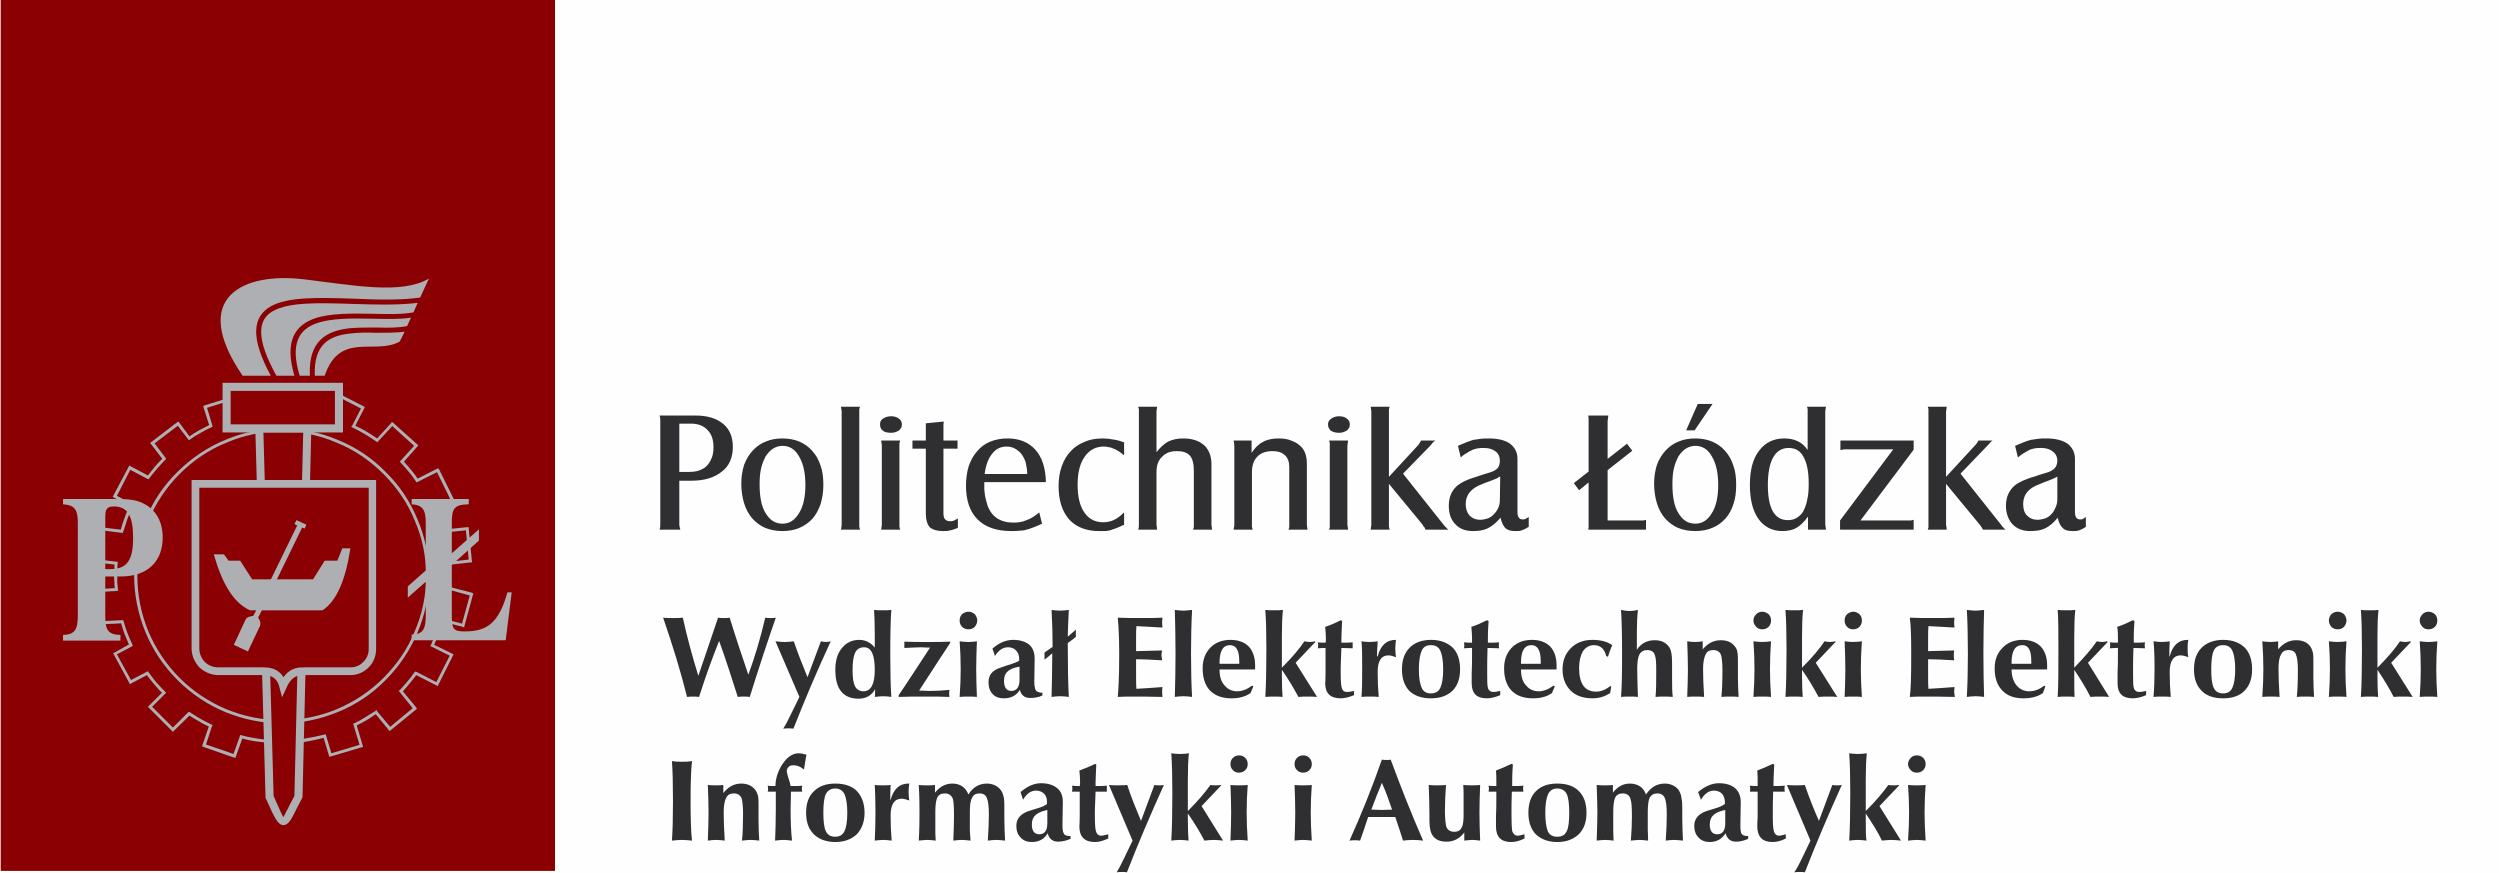 <?xml version="1.0" encoding="UTF-8"?>
<!DOCTYPE svg PUBLIC "-//W3C//DTD SVG 1.1//EN" "http://www.w3.org/Graphics/SVG/1.1/DTD/svg11.dtd">
<!-- Creator: CorelDRAW 2017 -->
<svg xmlns="http://www.w3.org/2000/svg" xml:space="preserve" width="315px" height="110px" version="1.1" style="shape-rendering:geometricPrecision; text-rendering:geometricPrecision; image-rendering:optimizeQuality; fill-rule:evenodd; clip-rule:evenodd"
viewBox="0 0 70.95 24.79"
 xmlns:xlink="http://www.w3.org/1999/xlink">
 <defs>
  <style type="text/css">
   <![CDATA[
    .fil0 {fill:#FEFEFE}
    .fil2 {fill:#8B0002}
    .fil5 {fill:#AEAFB3}
    .fil1 {fill:#2F2E31;fill-rule:nonzero}
    .fil4 {fill:#8B0002;fill-rule:nonzero}
    .fil3 {fill:#AEAFB3;fill-rule:nonzero}
   ]]>
  </style>
 </defs>
 <g id="Warstwa_x0020_1">
  <polygon class="fil0" points="0,0 70.95,0 70.95,24.79 0,24.79 "/>
  <path class="fil1" d="M19.27 13.65l0.35 0c0.37,0 0.65,-0.09 0.86,-0.26 0.21,-0.16 0.31,-0.4 0.31,-0.7 0,-0.28 -0.09,-0.5 -0.27,-0.65 -0.19,-0.16 -0.45,-0.24 -0.78,-0.24l-1.03 0c0.02,0.06 0.02,0.11 0.02,0.16l0 2.93c0,0.04 0,0.09 -0.02,0.15l0.59 0c-0.01,-0.03 -0.02,-0.06 -0.02,-0.08 -0.01,-0.03 -0.01,-0.05 -0.01,-0.07l0 -1.24zm0 -0.25l0 -1.37 0.34 0c0.19,0 0.35,0.06 0.46,0.18 0.12,0.12 0.17,0.28 0.17,0.49 0,0.14 -0.02,0.26 -0.08,0.37 -0.05,0.1 -0.12,0.19 -0.22,0.24 -0.1,0.06 -0.22,0.09 -0.38,0.09l-0.29 0zm2.93 -0.95c-0.18,0 -0.34,0.03 -0.48,0.09 -0.15,0.06 -0.27,0.15 -0.37,0.26 -0.1,0.11 -0.18,0.24 -0.24,0.4 -0.05,0.16 -0.08,0.33 -0.08,0.53 0,0.21 0.03,0.4 0.08,0.56 0.05,0.17 0.13,0.31 0.23,0.43 0.11,0.12 0.23,0.21 0.37,0.27 0.15,0.06 0.31,0.09 0.49,0.09 0.18,0 0.34,-0.03 0.48,-0.09 0.14,-0.06 0.27,-0.15 0.37,-0.26 0.1,-0.11 0.17,-0.25 0.23,-0.41 0.05,-0.17 0.08,-0.35 0.08,-0.55 0,-0.2 -0.02,-0.39 -0.08,-0.55 -0.05,-0.16 -0.13,-0.3 -0.23,-0.41 -0.1,-0.12 -0.23,-0.21 -0.37,-0.27 -0.14,-0.06 -0.31,-0.09 -0.48,-0.09zm0 0.21c0.2,0 0.36,0.1 0.47,0.3 0.12,0.2 0.18,0.47 0.18,0.81 0,0.34 -0.06,0.61 -0.18,0.8 -0.12,0.2 -0.27,0.3 -0.47,0.3 -0.21,0 -0.36,-0.1 -0.48,-0.3 -0.12,-0.19 -0.17,-0.47 -0.17,-0.81 0,-0.17 0.01,-0.32 0.04,-0.45 0.03,-0.14 0.08,-0.25 0.13,-0.35 0.06,-0.09 0.13,-0.17 0.21,-0.22 0.08,-0.05 0.17,-0.08 0.27,-0.08zm1.66 -1.11c0,0.03 0.01,0.05 0.01,0.07 0.01,0.02 0.01,0.05 0.01,0.08l0 3.19c0,0.05 -0.01,0.1 -0.02,0.15l0.54 0c-0.01,-0.03 -0.01,-0.06 -0.02,-0.08 0,-0.02 0,-0.05 0,-0.07l0 -3.19c0,-0.03 0,-0.06 0,-0.08 0.01,-0.02 0.01,-0.04 0.02,-0.07l-0.54 0zm1.42 0.27c-0.1,0 -0.17,0.03 -0.23,0.07 -0.06,0.04 -0.08,0.09 -0.08,0.16 0,0.08 0.02,0.13 0.08,0.18 0.05,0.04 0.13,0.06 0.23,0.06 0.1,0 0.17,-0.03 0.23,-0.07 0.05,-0.04 0.08,-0.1 0.08,-0.17 0,-0.07 -0.03,-0.12 -0.08,-0.16 -0.06,-0.05 -0.14,-0.07 -0.23,-0.07zm-0.28 0.69c0.01,0.03 0.01,0.05 0.01,0.07 0.01,0.03 0.01,0.05 0.01,0.08l0 2.23c0,0.03 0,0.05 -0.01,0.08 0,0.02 0,0.04 -0.01,0.07l0.54 0c-0.01,-0.03 -0.01,-0.06 -0.02,-0.08 0,-0.02 0,-0.05 0,-0.07l0 -2.23c0,-0.02 0,-0.05 0,-0.07 0.01,-0.02 0.01,-0.05 0.02,-0.08l-0.54 0zm1.27 0.23l0 1.85c0,0.17 0.04,0.3 0.11,0.38 0.08,0.07 0.21,0.11 0.37,0.11 0.08,0 0.15,0 0.21,-0.02 0.07,-0.01 0.14,-0.04 0.22,-0.07l0 -0.27c-0.06,0.04 -0.11,0.06 -0.13,0.07 -0.03,0.01 -0.06,0.01 -0.09,0.01 -0.13,0 -0.19,-0.07 -0.19,-0.22l0 -1.84 0.4 0 0 -0.23 -0.4 0 0 -0.36c0,-0.02 0,-0.03 0,-0.05 0,-0.02 0,-0.07 0.01,-0.13l-0.51 0.05 0 0.49 -0.38 0 0 0.23 0.38 0zm3.22 1.81c-0.12,0.1 -0.24,0.18 -0.36,0.22 -0.11,0.05 -0.23,0.07 -0.37,0.07 -0.37,0 -0.62,-0.16 -0.74,-0.49 -0.01,-0.05 -0.03,-0.1 -0.04,-0.14 -0.01,-0.05 -0.02,-0.09 -0.03,-0.14 -0.01,-0.05 -0.01,-0.11 -0.02,-0.17 0,-0.06 0,-0.13 0,-0.21l1.75 0c-0.01,-0.4 -0.11,-0.71 -0.3,-0.92 -0.19,-0.21 -0.45,-0.32 -0.79,-0.32 -0.18,0 -0.34,0.03 -0.49,0.09 -0.15,0.06 -0.27,0.15 -0.37,0.27 -0.1,0.11 -0.18,0.25 -0.24,0.42 -0.05,0.16 -0.08,0.35 -0.08,0.56 0,0.42 0.11,0.74 0.33,0.96 0.22,0.22 0.54,0.33 0.96,0.33 0.08,0 0.15,0 0.23,-0.01 0.07,0 0.14,-0.01 0.2,-0.03 0.07,-0.02 0.14,-0.04 0.21,-0.07 0.07,-0.03 0.15,-0.06 0.23,-0.1l-0.08 -0.32zm-1.55 -1.09c0.03,-0.24 0.1,-0.44 0.21,-0.57 0.1,-0.14 0.24,-0.21 0.42,-0.21 0.12,0 0.23,0.04 0.32,0.12 0.1,0.07 0.16,0.18 0.21,0.31 0.01,0.06 0.02,0.11 0.03,0.15 0.01,0.05 0.02,0.12 0.02,0.2l-1.21 0zm3.96 1.09c-0.11,0.11 -0.21,0.18 -0.3,0.22 -0.09,0.04 -0.19,0.06 -0.3,0.06 -0.23,0 -0.41,-0.1 -0.53,-0.28 -0.13,-0.19 -0.19,-0.45 -0.19,-0.78 0,-0.34 0.06,-0.6 0.2,-0.8 0.13,-0.19 0.31,-0.29 0.55,-0.29 0.05,0 0.1,0.01 0.14,0.02 0.04,0 0.09,0.02 0.13,0.04 0.04,0.01 0.09,0.04 0.14,0.07 0.05,0.03 0.1,0.07 0.16,0.12l0 -0.37c-0.11,-0.04 -0.22,-0.07 -0.31,-0.08 -0.1,-0.02 -0.19,-0.03 -0.3,-0.03 -0.19,0 -0.37,0.03 -0.52,0.1 -0.15,0.06 -0.29,0.15 -0.39,0.27 -0.11,0.11 -0.19,0.25 -0.25,0.42 -0.06,0.17 -0.09,0.35 -0.09,0.56 0,0.41 0.1,0.72 0.3,0.95 0.2,0.22 0.49,0.33 0.85,0.33 0.06,0 0.12,0 0.17,0 0.04,0 0.09,-0.01 0.14,-0.02 0.05,-0.02 0.11,-0.04 0.17,-0.06 0.06,-0.02 0.14,-0.06 0.23,-0.1l0 -0.35zm0.94 0.49c-0.01,-0.03 -0.01,-0.06 -0.01,-0.08 -0.01,-0.02 -0.01,-0.05 -0.01,-0.07l0 -1.49c0,-0.19 0.05,-0.33 0.16,-0.43 0.1,-0.11 0.24,-0.16 0.42,-0.16 0.17,0 0.29,0.04 0.37,0.13 0.07,0.08 0.11,0.22 0.11,0.41l0 1.54c0,0.03 0,0.05 0,0.08 -0.01,0.02 -0.01,0.04 -0.02,0.07l0.54 0c-0.01,-0.03 -0.01,-0.06 -0.01,-0.08 -0.01,-0.02 -0.01,-0.05 -0.01,-0.07l0 -1.71c0,-0.23 -0.07,-0.41 -0.21,-0.54 -0.14,-0.12 -0.33,-0.19 -0.59,-0.19 -0.17,0 -0.31,0.03 -0.43,0.09 -0.11,0.06 -0.22,0.16 -0.33,0.3l0 -1.14c0,-0.03 0,-0.06 0.01,-0.08 0,-0.02 0,-0.04 0.01,-0.07l-0.54 0c0.01,0.03 0.01,0.05 0.02,0.07 0,0.02 0,0.05 0,0.08l0 3.19c0,0.05 0,0.1 -0.02,0.15l0.54 0zm2.17 -2.53c0.01,0.05 0.02,0.1 0.02,0.15l0 2.23c0,0.03 0,0.06 -0.01,0.08 0,0.02 -0.01,0.04 -0.01,0.07l0.54 0c-0.01,-0.03 -0.01,-0.06 -0.02,-0.08 0,-0.02 0,-0.05 0,-0.07l0 -1.48c0,-0.19 0.05,-0.34 0.15,-0.44 0.1,-0.11 0.25,-0.16 0.44,-0.16 0.15,0 0.27,0.04 0.35,0.12 0.08,0.07 0.12,0.19 0.12,0.33l0 1.63c0,0.03 0,0.06 0,0.08 -0.01,0.02 -0.01,0.04 -0.02,0.07l0.54 0c-0.01,-0.05 -0.02,-0.11 -0.02,-0.15l0 -1.71c0,-0.2 -0.04,-0.35 -0.14,-0.47 -0.07,-0.08 -0.17,-0.15 -0.28,-0.19 -0.11,-0.05 -0.23,-0.07 -0.37,-0.07 -0.19,0 -0.34,0.03 -0.46,0.1 -0.12,0.06 -0.23,0.17 -0.32,0.31l0 -0.35 -0.51 0zm2.99 -0.69c-0.09,0 -0.17,0.03 -0.22,0.07 -0.06,0.04 -0.09,0.09 -0.09,0.16 0,0.08 0.03,0.13 0.08,0.18 0.06,0.04 0.14,0.06 0.24,0.06 0.09,0 0.16,-0.03 0.22,-0.07 0.05,-0.04 0.08,-0.1 0.08,-0.17 0,-0.07 -0.03,-0.12 -0.08,-0.16 -0.06,-0.05 -0.13,-0.07 -0.23,-0.07zm-0.28 0.69c0.01,0.03 0.02,0.05 0.02,0.07 0,0.03 0,0.05 0,0.08l0 2.23c0,0.03 0,0.05 0,0.08 0,0.02 -0.01,0.04 -0.02,0.07l0.54 0c0,-0.03 -0.01,-0.06 -0.01,-0.08 0,-0.02 -0.01,-0.05 -0.01,-0.07l0 -2.23c0,-0.02 0.01,-0.05 0.01,-0.07 0,-0.02 0.01,-0.05 0.01,-0.08l-0.54 0zm1.7 1.23l0.95 1.15 0.02 0.04 0.05 0.06c0,0.02 0.01,0.03 0.02,0.05l0.65 0c-0.03,-0.02 -0.05,-0.04 -0.06,-0.06 -0.02,-0.01 -0.04,-0.03 -0.07,-0.07l-1.16 -1.46 0.78 -0.8 0.08 -0.1c0.01,-0.01 0.03,-0.02 0.06,-0.04l-0.41 0c-0.01,0.03 -0.03,0.05 -0.04,0.07 -0.01,0.02 -0.02,0.04 -0.04,0.06l-0.83 0.9 0 -1.84c0,-0.03 0,-0.06 0,-0.08 0.01,-0.02 0.01,-0.04 0.02,-0.07l-0.54 0c0.01,0.03 0.01,0.05 0.01,0.07 0.01,0.02 0.01,0.05 0.01,0.08l0 3.19c0,0.03 0,0.05 -0.01,0.08 0,0.02 0,0.04 -0.01,0.07l0.54 0c-0.01,-0.03 -0.01,-0.06 -0.02,-0.08 0,-0.02 0,-0.05 0,-0.07l0 -1.15zm3.97 0.94c-0.05,0.03 -0.08,0.05 -0.1,0.06 -0.02,0.01 -0.04,0.01 -0.07,0.01 -0.1,0 -0.15,-0.07 -0.15,-0.21l0 -1.51c0,-0.18 -0.07,-0.32 -0.21,-0.43 -0.14,-0.1 -0.34,-0.15 -0.6,-0.15 -0.08,0 -0.16,0 -0.23,0.01 -0.07,0.01 -0.14,0.02 -0.21,0.03 -0.06,0.02 -0.13,0.04 -0.2,0.07 -0.08,0.03 -0.15,0.06 -0.24,0.1l0.08 0.33c0.06,-0.06 0.12,-0.1 0.18,-0.13 0.05,-0.04 0.11,-0.06 0.16,-0.09 0.05,-0.02 0.1,-0.03 0.15,-0.04 0.05,-0.01 0.11,-0.01 0.16,-0.01 0.14,0 0.25,0.03 0.34,0.1 0.08,0.06 0.12,0.15 0.12,0.26 0,0.09 -0.02,0.17 -0.07,0.22 -0.05,0.05 -0.14,0.1 -0.26,0.13 -0.14,0.04 -0.25,0.08 -0.34,0.11 -0.08,0.02 -0.15,0.05 -0.21,0.07 -0.05,0.02 -0.1,0.04 -0.14,0.06 -0.03,0.02 -0.07,0.04 -0.12,0.07 -0.21,0.14 -0.31,0.35 -0.31,0.62 0,0.22 0.06,0.4 0.19,0.53 0.12,0.13 0.29,0.19 0.5,0.19 0.16,0 0.3,-0.02 0.42,-0.08 0.12,-0.06 0.24,-0.16 0.36,-0.3 0.03,0.14 0.08,0.24 0.14,0.3 0.07,0.06 0.16,0.08 0.28,0.08 0.07,0 0.13,0 0.18,-0.02 0.06,-0.02 0.12,-0.05 0.2,-0.1l0 -0.28zm-0.82 -0.49c0,0.08 -0.01,0.15 -0.04,0.22 -0.03,0.07 -0.07,0.13 -0.12,0.18 -0.05,0.06 -0.11,0.1 -0.18,0.13 -0.07,0.02 -0.14,0.04 -0.22,0.04 -0.12,0 -0.22,-0.04 -0.3,-0.12 -0.07,-0.08 -0.11,-0.19 -0.11,-0.33 0,-0.26 0.16,-0.45 0.46,-0.56 0.07,-0.03 0.14,-0.06 0.21,-0.08 0.07,-0.03 0.13,-0.05 0.2,-0.08 0.02,-0.01 0.04,-0.02 0.05,-0.03 0.02,-0.01 0.04,-0.02 0.06,-0.03l-0.01 0.66zm2.52 -0.49l0 1.19c0,0.03 0,0.06 0,0.08 0,0.02 -0.01,0.04 -0.01,0.07l1.64 0 0 -0.28c-0.03,0.01 -0.06,0.02 -0.07,0.02 -0.02,0 -0.05,0 -0.1,0l-0.92 0 0 -1.43 0.7 -0.55 -0.15 -0.2 -0.55 0.43 0 -1.07c0,-0.03 0.01,-0.06 0.01,-0.08 0,-0.02 0.01,-0.05 0.01,-0.08l-0.57 0c0,0.03 0.01,0.06 0.01,0.08 0,0.02 0,0.05 0,0.08l0 1.43 -0.42 0.33 0.15 0.2 0.27 -0.22zm3.03 -1.25c-0.18,0 -0.34,0.03 -0.48,0.09 -0.15,0.06 -0.27,0.15 -0.37,0.26 -0.1,0.11 -0.18,0.24 -0.24,0.4 -0.05,0.16 -0.08,0.33 -0.08,0.53 0,0.21 0.03,0.4 0.08,0.56 0.05,0.17 0.13,0.31 0.23,0.43 0.11,0.12 0.23,0.21 0.37,0.27 0.15,0.06 0.31,0.09 0.49,0.09 0.18,0 0.34,-0.03 0.48,-0.09 0.15,-0.06 0.27,-0.15 0.37,-0.26 0.1,-0.11 0.18,-0.25 0.23,-0.41 0.06,-0.17 0.08,-0.35 0.08,-0.55 0,-0.2 -0.02,-0.39 -0.08,-0.55 -0.05,-0.16 -0.13,-0.3 -0.23,-0.41 -0.1,-0.12 -0.23,-0.21 -0.37,-0.27 -0.14,-0.06 -0.31,-0.09 -0.48,-0.09zm0 0.21c0.2,0 0.36,0.1 0.47,0.3 0.12,0.2 0.18,0.47 0.18,0.81 0,0.34 -0.06,0.61 -0.18,0.8 -0.12,0.2 -0.27,0.3 -0.47,0.3 -0.21,0 -0.36,-0.1 -0.48,-0.3 -0.12,-0.19 -0.17,-0.47 -0.17,-0.81 0,-0.17 0.01,-0.32 0.04,-0.45 0.03,-0.14 0.08,-0.25 0.13,-0.35 0.06,-0.09 0.13,-0.17 0.21,-0.22 0.08,-0.05 0.17,-0.08 0.27,-0.08zm-0.26 -0.44l0.24 0 0.51 -0.75 -0.42 0 -0.33 0.75zm3.46 2.82l0.51 0c0,-0.03 -0.01,-0.06 -0.01,-0.08 0,-0.02 -0.01,-0.05 -0.01,-0.07l0 -3.19c0,-0.05 0.01,-0.1 0.02,-0.15l-0.54 0c0.01,0.03 0.02,0.05 0.02,0.07 0,0.02 0,0.05 0,0.08l0 1.08c-0.08,-0.12 -0.17,-0.2 -0.28,-0.25 -0.1,-0.05 -0.23,-0.08 -0.38,-0.08 -0.31,0 -0.55,0.12 -0.72,0.35 -0.18,0.23 -0.26,0.56 -0.26,0.97 0,0.21 0.02,0.39 0.06,0.55 0.04,0.16 0.1,0.3 0.18,0.41 0.08,0.12 0.18,0.2 0.29,0.26 0.12,0.06 0.24,0.09 0.39,0.09 0.16,0 0.3,-0.03 0.4,-0.09 0.11,-0.06 0.22,-0.17 0.33,-0.32l0 0.37zm-0.55 -2.32c0.19,0 0.33,0.08 0.42,0.25 0.1,0.17 0.15,0.43 0.15,0.76 0,0.18 -0.01,0.33 -0.04,0.45 -0.02,0.12 -0.06,0.23 -0.11,0.33 -0.04,0.08 -0.11,0.14 -0.18,0.19 -0.08,0.05 -0.17,0.07 -0.26,0.07 -0.38,0 -0.57,-0.33 -0.57,-1 0,-0.34 0.05,-0.6 0.15,-0.78 0.1,-0.18 0.25,-0.27 0.44,-0.27zm1.46 2.32l2.09 0 0 -0.28c-0.04,0.01 -0.07,0.02 -0.09,0.02 -0.03,0 -0.06,0 -0.09,0l-1.33 0 1.51 -2.01 0 -0.26 -2.08 0 0 0.27c0.04,-0.01 0.08,-0.01 0.1,-0.02 0.03,0 0.06,0 0.1,0l1.3 0 -1.51 2.02 0 0.26zm3.01 -1.3l0.95 1.15 0.03 0.04 0.04 0.06c0.01,0.02 0.02,0.03 0.03,0.05l0.64 0c-0.03,-0.02 -0.05,-0.04 -0.06,-0.06 -0.02,-0.01 -0.04,-0.03 -0.06,-0.07l-1.16 -1.46 0.77 -0.8 0.09 -0.1c0.01,-0.01 0.02,-0.02 0.05,-0.04l-0.4 0c-0.02,0.03 -0.03,0.05 -0.04,0.07 -0.02,0.02 -0.03,0.04 -0.05,0.06l-0.83 0.9 0 -1.84c0,-0.03 0.01,-0.06 0.01,-0.08 0,-0.02 0.01,-0.04 0.01,-0.07l-0.54 0c0.01,0.03 0.02,0.05 0.02,0.07 0,0.02 0,0.05 0,0.08l0 3.19c0,0.03 0,0.05 0,0.08 0,0.02 -0.01,0.04 -0.02,0.07l0.54 0c0,-0.03 -0.01,-0.06 -0.01,-0.08 0,-0.02 -0.01,-0.05 -0.01,-0.07l0 -1.15zm3.97 0.94c-0.04,0.03 -0.07,0.05 -0.09,0.06 -0.02,0.01 -0.05,0.01 -0.07,0.01 -0.1,0 -0.15,-0.07 -0.15,-0.21l0 -1.51c0,-0.18 -0.07,-0.32 -0.21,-0.43 -0.14,-0.1 -0.35,-0.15 -0.61,-0.15 -0.08,0 -0.15,0 -0.22,0.01 -0.07,0.01 -0.14,0.02 -0.21,0.03 -0.07,0.02 -0.14,0.04 -0.21,0.07 -0.07,0.03 -0.15,0.06 -0.24,0.1l0.08 0.33c0.07,-0.06 0.13,-0.1 0.18,-0.13 0.06,-0.04 0.11,-0.06 0.16,-0.09 0.05,-0.02 0.1,-0.03 0.15,-0.04 0.05,-0.01 0.11,-0.01 0.17,-0.01 0.13,0 0.24,0.03 0.33,0.1 0.08,0.06 0.13,0.15 0.13,0.26 0,0.09 -0.03,0.17 -0.08,0.22 -0.05,0.05 -0.13,0.1 -0.25,0.13 -0.14,0.04 -0.26,0.08 -0.34,0.11 -0.09,0.02 -0.16,0.05 -0.21,0.07 -0.06,0.02 -0.1,0.04 -0.14,0.06 -0.04,0.02 -0.08,0.04 -0.13,0.07 -0.2,0.14 -0.31,0.35 -0.31,0.62 0,0.22 0.07,0.4 0.19,0.53 0.13,0.13 0.29,0.19 0.5,0.19 0.17,0 0.31,-0.02 0.43,-0.08 0.12,-0.06 0.24,-0.16 0.35,-0.3 0.03,0.14 0.08,0.24 0.15,0.3 0.06,0.06 0.15,0.08 0.28,0.08 0.06,0 0.12,0 0.18,-0.02 0.05,-0.02 0.12,-0.05 0.19,-0.1l0 -0.28zm-0.81 -0.49c0,0.08 -0.02,0.15 -0.05,0.22 -0.03,0.07 -0.06,0.13 -0.11,0.18 -0.05,0.06 -0.11,0.1 -0.18,0.13 -0.07,0.02 -0.15,0.04 -0.22,0.04 -0.13,0 -0.22,-0.04 -0.3,-0.12 -0.08,-0.08 -0.11,-0.19 -0.11,-0.33 0,-0.26 0.15,-0.45 0.46,-0.56 0.07,-0.03 0.14,-0.06 0.2,-0.08 0.07,-0.03 0.14,-0.05 0.2,-0.08 0.02,-0.01 0.04,-0.02 0.06,-0.03 0.02,-0.01 0.04,-0.02 0.05,-0.03l0 0.66z"/>
  <g id="_1676982107216">
   <polygon class="fil2" points="0,0 15.74,0 15.74,24.73 0,24.73 "/>
   <path class="fil3" d="M7.98 11.6c0.2,0 0.4,0.01 0.59,0.04 0.19,0.02 0.37,0.05 0.55,0.1l0.31 -0.6 0.02 -0.04 0.04 0.02 0.82 0.42 0.03 0.02 -0.02 0.04 -0.25 0.49c0.11,0.05 0.21,0.1 0.31,0.16 0.11,0.07 0.21,0.13 0.31,0.2l0.4 -0.44 0.02 -0.03 0.04 0.03 0.68 0.61 0.03 0.03 -0.03 0.03 -0.38 0.43c0.07,0.07 0.13,0.15 0.2,0.23 0.07,0.08 0.13,0.16 0.19,0.25l0.55 -0.28 0.04 -0.01 0.02 0.03 0.41 0.83 0.02 0.04 -0.04 0.02 -0.5 0.24c0.04,0.1 0.08,0.19 0.11,0.29 0.04,0.09 0.07,0.19 0.1,0.29l0.69 -0.07 0.05 0 0 0.04 0.09 0.92 0.01 0.04 -0.04 0 -0.63 0.07c0,0.04 0.01,0.09 0.01,0.13 0,0.06 0,0.12 0,0.18 0,0.06 0,0.12 0,0.17 0,0.05 -0.01,0.09 -0.01,0.14l0.66 0.17 0.04 0.02 -0.01 0.04 -0.24 0.88 -0.01 0.05 -0.04 -0.02 -0.57 -0.15c-0.03,0.11 -0.07,0.22 -0.11,0.33 -0.04,0.11 -0.08,0.22 -0.13,0.33l0.51 0.25 0.04 0.02 -0.02 0.04 -0.41 0.82 -0.02 0.04 -0.04 -0.02 -0.57 -0.29c-0.06,0.08 -0.12,0.16 -0.19,0.24 -0.06,0.07 -0.12,0.15 -0.19,0.22l0.38 0.46 0.02 0.04 -0.03 0.02 -0.71 0.58 -0.04 0.03 -0.02 -0.03 -0.37 -0.45c-0.08,0.06 -0.17,0.11 -0.26,0.17 -0.09,0.05 -0.18,0.1 -0.28,0.15l0.17 0.57 0.01 0.04 -0.04 0.01 -0.88 0.26 -0.04 0.01 -0.01 -0.04 -0.15 -0.5c-0.18,0.05 -0.37,0.09 -0.57,0.12 -0.2,0.02 -0.41,0.04 -0.62,0.04 -0.2,0 -0.4,-0.02 -0.59,-0.04 -0.18,-0.02 -0.36,-0.05 -0.53,-0.1l-0.18 0.51 -0.01 0.04 -0.05 -0.01 -0.86 -0.3 -0.04 -0.02 0.01 -0.04 0.18 -0.52c-0.09,-0.04 -0.19,-0.09 -0.28,-0.15 -0.09,-0.05 -0.18,-0.1 -0.27,-0.16l-0.44 0.43 -0.03 0.03 -0.03 -0.03 -0.65 -0.65 -0.03 -0.03 0.03 -0.03 0.37 -0.37c-0.08,-0.07 -0.15,-0.16 -0.22,-0.24 -0.07,-0.08 -0.14,-0.17 -0.21,-0.26l-0.45 0.24 -0.03 0.02 -0.02 -0.04 -0.44 -0.81 -0.02 -0.03 0.04 -0.02 0.41 -0.23c-0.04,-0.1 -0.08,-0.19 -0.12,-0.29 -0.04,-0.11 -0.07,-0.21 -0.1,-0.31l-0.61 0.03 -0.05 0 0 -0.04 -0.05 -0.92 0 -0.04 0.04 0 0.49 -0.03c-0.01,-0.05 -0.01,-0.1 -0.01,-0.15 -0.01,-0.07 -0.01,-0.13 -0.01,-0.2 0,-0.06 0,-0.12 0.01,-0.18 0,-0.05 0,-0.09 0,-0.14l-0.43 -0.05 -0.05 -0.01 0.01 -0.04 0.11 -0.91 0.01 -0.05 0.04 0.01 0.49 0.06c0.03,-0.12 0.07,-0.23 0.11,-0.34 0.04,-0.12 0.09,-0.23 0.14,-0.33l-0.44 -0.24 -0.04 -0.02 0.02 -0.04 0.43 -0.81 0.02 -0.04 0.04 0.02 0.49 0.26c0.06,-0.08 0.13,-0.16 0.19,-0.24 0.07,-0.08 0.14,-0.16 0.22,-0.23l-0.32 -0.42 -0.03 -0.03 0.04 -0.03 0.73 -0.56 0.04 -0.02 0.02 0.03 0.29 0.39c0.09,-0.06 0.18,-0.12 0.27,-0.17 0.1,-0.05 0.19,-0.1 0.29,-0.15l-0.16 -0.5 -0.01 -0.04 0.04 -0.02 0.88 -0.27 0.04 -0.01 0.01 0.04 0.15 0.46c0.17,-0.04 0.35,-0.07 0.53,-0.1 0.19,-0.02 0.38,-0.03 0.58,-0.03zm0.58 0.12c-0.19,-0.02 -0.39,-0.04 -0.58,-0.04 -0.2,0 -0.39,0.02 -0.57,0.04 -0.19,0.02 -0.38,0.06 -0.56,0.1l-0.04 0.01 -0.01 -0.04 -0.15 -0.46 -0.79 0.25 0.15 0.5 0.01 0.03 -0.03 0.02c-0.11,0.05 -0.21,0.1 -0.31,0.16 -0.11,0.06 -0.21,0.12 -0.3,0.19l-0.04 0.02 -0.02 -0.03 -0.29 -0.38 -0.66 0.5 0.31 0.41 0.02 0.03 -0.03 0.03c-0.08,0.08 -0.16,0.17 -0.23,0.25 -0.08,0.09 -0.15,0.18 -0.22,0.27l-0.02 0.03 -0.03 -0.01 -0.49 -0.26 -0.38 0.74 0.44 0.23 0.03 0.02 -0.02 0.04c-0.05,0.11 -0.1,0.23 -0.15,0.36 -0.04,0.12 -0.08,0.24 -0.12,0.37l-0.01 0.03 -0.04 0 -0.48 -0.06 -0.1 0.83 0.44 0.05 0.04 0.01 -0.01 0.04c0,0.06 -0.01,0.12 -0.01,0.18 0,0.06 0,0.11 0,0.17 0,0.07 0,0.13 0,0.2 0.01,0.06 0.01,0.12 0.02,0.19l0 0.04 -0.05 0 -0.48 0.03 0.04 0.83 0.61 -0.03 0.03 0 0.01 0.03c0.03,0.12 0.07,0.23 0.11,0.34 0.04,0.11 0.09,0.21 0.14,0.32l0.01 0.04 -0.03 0.02 -0.42 0.22 0.4 0.73 0.44 -0.23 0.04 -0.02 0.02 0.03c0.07,0.1 0.14,0.19 0.22,0.29 0.08,0.09 0.17,0.18 0.25,0.26l0.03 0.03 -0.03 0.03 -0.37 0.37 0.59 0.59 0.43 -0.43 0.03 -0.02 0.03 0.02c0.09,0.06 0.19,0.12 0.29,0.18 0.1,0.06 0.21,0.11 0.31,0.16l0.04 0.02 -0.02 0.03 -0.17 0.52 0.78 0.27 0.18 -0.5 0.01 -0.04 0.04 0.01c0.18,0.05 0.37,0.08 0.56,0.11 0.19,0.02 0.38,0.03 0.58,0.03 0.21,0 0.41,-0.01 0.61,-0.04 0.2,-0.03 0.4,-0.07 0.6,-0.12l0.04 -0.01 0.01 0.04 0.15 0.5 0.8 -0.24 -0.17 -0.56 -0.01 -0.04 0.03 -0.01c0.11,-0.05 0.21,-0.11 0.31,-0.17 0.09,-0.06 0.19,-0.12 0.29,-0.18l0.03 -0.03 0.02 0.04 0.37 0.44 0.64 -0.53 -0.37 -0.46 -0.03 -0.03 0.03 -0.02c0.07,-0.08 0.15,-0.16 0.22,-0.25 0.07,-0.08 0.14,-0.17 0.2,-0.26l0.02 -0.02 0.04 0.01 0.56 0.29 0.38 -0.75 -0.52 -0.26 -0.03 -0.01 0.02 -0.04c0.05,-0.12 0.1,-0.24 0.14,-0.36 0.05,-0.12 0.09,-0.24 0.12,-0.36l0.01 -0.04 0.04 0.01 0.57 0.15 0.22 -0.8 -0.65 -0.18 -0.04 -0.01 0 -0.04c0.01,-0.05 0.01,-0.11 0.01,-0.16 0,-0.06 0.01,-0.11 0.01,-0.17 0,-0.06 -0.01,-0.11 -0.01,-0.17 0,-0.06 0,-0.12 -0.01,-0.18l0 -0.04 0.04 0 0.62 -0.07 -0.08 -0.83 -0.69 0.07 -0.04 0.01 -0.01 -0.04c-0.03,-0.11 -0.06,-0.22 -0.1,-0.32 -0.04,-0.11 -0.08,-0.22 -0.13,-0.32l-0.01 -0.04 0.03 -0.02 0.5 -0.24 -0.37 -0.75 -0.54 0.27 -0.04 0.02 -0.02 -0.03c-0.07,-0.1 -0.13,-0.19 -0.21,-0.28 -0.07,-0.08 -0.14,-0.17 -0.22,-0.25l-0.03 -0.03 0.03 -0.03 0.38 -0.42 -0.62 -0.56 -0.4 0.43 -0.02 0.03 -0.03 -0.02c-0.11,-0.07 -0.22,-0.15 -0.33,-0.21 -0.11,-0.07 -0.23,-0.13 -0.35,-0.19l-0.04 -0.02 0.03 -0.03 0.25 -0.49 -0.74 -0.38 -0.31 0.59 -0.01 0.03 -0.04 -0.01c-0.18,-0.05 -0.38,-0.08 -0.57,-0.11zm2.31 1.74c-0.38,-0.38 -0.83,-0.69 -1.33,-0.89 -0.48,-0.21 -1.01,-0.32 -1.56,-0.32 -0.56,0 -1.08,0.11 -1.57,0.32 -0.5,0.2 -0.95,0.51 -1.33,0.89 -0.38,0.38 -0.68,0.83 -0.89,1.33 -0.2,0.48 -0.31,1.01 -0.31,1.56 0,0.56 0.11,1.08 0.31,1.57 0.21,0.5 0.51,0.95 0.89,1.33 0.38,0.38 0.83,0.68 1.33,0.89 0.49,0.2 1.01,0.31 1.57,0.31 0.55,0 1.08,-0.11 1.56,-0.31 0.5,-0.21 0.95,-0.51 1.33,-0.89 0.38,-0.38 0.69,-0.83 0.89,-1.33 0.21,-0.49 0.32,-1.01 0.32,-1.57 0,-0.55 -0.11,-1.08 -0.32,-1.56 -0.2,-0.5 -0.51,-0.95 -0.89,-1.33zm-1.3 -0.97c0.52,0.21 0.98,0.52 1.36,0.91 0.39,0.38 0.7,0.84 0.91,1.36 0.21,0.49 0.32,1.03 0.32,1.59 0,0.57 -0.11,1.11 -0.32,1.6 -0.21,0.51 -0.52,0.97 -0.91,1.36 -0.38,0.39 -0.84,0.7 -1.36,0.91 -0.49,0.2 -1.03,0.32 -1.59,0.32 -0.57,0 -1.11,-0.12 -1.6,-0.32 -0.51,-0.21 -0.97,-0.52 -1.36,-0.91 -0.39,-0.39 -0.7,-0.85 -0.91,-1.36 -0.2,-0.49 -0.32,-1.03 -0.32,-1.6 0,-0.56 0.12,-1.1 0.32,-1.59 0.21,-0.52 0.52,-0.98 0.91,-1.36 0.39,-0.39 0.85,-0.7 1.36,-0.91 0.49,-0.21 1.03,-0.32 1.6,-0.32 0.56,0 1.1,0.11 1.59,0.32z"/>
   <path class="fil3" d="M7.34 12.05l1.37 0 0.12 0 -0.01 0.12 -0.25 10.46 -0.01 0.03 -0.01 0.02c-0.05,0.1 -0.1,0.19 -0.14,0.27 -0.15,0.31 -0.24,0.48 -0.38,0.48 -0.16,0 -0.26,-0.22 -0.47,-0.69 -0.01,-0.02 -0.02,-0.04 -0.03,-0.06l-0.01 -0.02 0 -0.02 -0.29 -10.47 -0.01 -0.12 0.12 0z"/>
   <path class="fil4" d="M8.59 12.28l-1.13 0 0.29 10.33c0.01,0.01 0.01,0.02 0.02,0.04 0.17,0.38 0.24,0.55 0.26,0.55 0,0 0.06,-0.12 0.18,-0.35 0.04,-0.08 0.08,-0.16 0.13,-0.25l0.25 -10.32z"/>
   <path class="fil3" d="M5.53 13.63l5.02 0 0.11 0 0 0.11 0 4.69c0,0.21 -0.08,0.39 -0.21,0.52 -0.14,0.14 -0.32,0.22 -0.52,0.22l-1.3 0c-0.01,0 -0.02,0 -0.03,0 -0.11,0 -0.33,0 -0.48,0.35l-0.13 0.28 -0.08 -0.3c-0.08,-0.33 -0.36,-0.33 -0.46,-0.33 -0.01,0 -0.01,0 -0.02,0l-1.25 0c-0.21,0 -0.4,-0.09 -0.54,-0.22 -0.13,-0.14 -0.22,-0.33 -0.22,-0.54l0 -4.67 0 -0.11 0.11 0z"/>
   <polygon class="fil3" points="9.61,12.28 6.42,12.28 6.3,12.28 6.3,12.16 6.3,10.98 6.3,10.87 6.42,10.87 9.61,10.87 9.72,10.87 9.72,10.98 9.72,12.16 9.72,12.28 "/>
   <polygon class="fil4" points="6.53,12.05 9.49,12.05 9.49,11.1 6.53,11.1 "/>
   <path class="fil5" d="M2.97 16.16l0 -1.49c0,-0.21 0.05,-0.29 0.24,-0.29 0.4,0 0.55,0.28 0.55,0.9 0,0.64 -0.18,0.88 -0.65,0.88l-0.14 0zm0.22 -1.99l-1.42 0 0 0.15c0.32,0.02 0.42,0.14 0.42,0.52l0 2.64c0,0.4 -0.09,0.54 -0.42,0.55l0 0.16 1.63 0 0 -0.16c-0.37,-0.01 -0.43,-0.16 -0.43,-0.55l0 -1.11 0.43 0c0.79,0 1.2,-0.44 1.2,-1.11 0,-0.43 -0.18,-0.77 -0.52,-0.95 -0.25,-0.14 -0.54,-0.14 -0.89,-0.14z"/>
   <path class="fil5" d="M11.67 18.18l2.67 0 0.17 -1.36 -0.12 0c-0.25,0.87 -0.57,1.11 -1.22,1.11 -0.33,0 -0.36,-0.08 -0.36,-0.48l0 -1.41 0.77 -0.69 0 -0.32 -0.77 0.68 0 -0.86c0,-0.42 0.07,-0.52 0.48,-0.53l0 -0.15 -1.62 0 0 0.15c0.31,0.02 0.4,0.15 0.4,0.53l0 1.35 -0.51 0.45 0 0.32 0.51 -0.45 0 0.95c0,0.4 -0.08,0.54 -0.4,0.55l0 0.16z"/>
   <path class="fil5" d="M9.2 10.67c0.43,-1.27 1.42,-0.58 2.13,-0.97l0.14 -0.28c-0.25,0.03 -0.52,0.03 -0.8,0.03 -0.25,-0.01 -0.51,-0.01 -0.74,0.02 -0.59,0.06 -1.05,0.3 -1.01,1.2l0.28 0zm2.34 -1.41l0.11 -0.24c-0.32,0.05 -0.71,0.04 -1.1,0.03 -0.57,-0.01 -1.16,-0.02 -1.58,0.13 -0.49,0.17 -0.76,0.57 -0.48,1.49l0.29 0c-0.05,-1 0.48,-1.28 1.14,-1.35 0.24,-0.02 0.5,-0.02 0.75,-0.02 0.31,0.01 0.62,0.01 0.87,-0.04zm0.18 -0.39l0.12 -0.27c-0.57,0.07 -1.22,0.05 -1.85,0.03 -0.93,-0.03 -1.81,-0.06 -2.27,0.21 -0.42,0.24 -0.48,0.77 0.11,1.83l0.51 0c-0.29,-0.99 0.02,-1.43 0.58,-1.63 0.45,-0.15 1.05,-0.14 1.63,-0.13 0.43,0.01 0.85,0.02 1.17,-0.04zm0.19 -0.42l0.25 -0.54c-0.78,0.46 -2.14,0.19 -3.56,0.02 -1.66,-0.2 -3.28,0.47 -1.73,2.74l0.8 0c-0.6,-1.11 -0.5,-1.67 -0.02,-1.96 0.49,-0.29 1.39,-0.26 2.34,-0.23 0.66,0.03 1.34,0.05 1.92,-0.03z"/>
   <path class="fil4" d="M10.45 13.85l-4.81 0 0 4.56c0,0.15 0.06,0.29 0.16,0.39 0.09,0.09 0.23,0.15 0.38,0.15l1.25 0c0.01,0 0.01,0 0.02,0 0.12,0 0.41,0 0.58,0.28 0.2,-0.28 0.44,-0.28 0.58,-0.28 0,0 0.01,0 0.02,0l1.3 0c0.14,0 0.27,-0.05 0.36,-0.15 0.1,-0.09 0.16,-0.22 0.16,-0.37l0 -4.58z"/>
   <path class="fil5" d="M6.05 15.74l0.29 0 0.13 0.18 0.33 0 0.34 0.53 1.73 0 0.33 -0.53 0.36 0 0.14 -0.35 0.23 0c-0.14,0.92 -0.4,1.5 -0.79,1.76l-2.06 0c-0.49,-0.22 -0.8,-0.79 -1.03,-1.59z"/>
   <path class="fil5" d="M7.17 17.49l0.06 -0.11 0.39 -0.82 0.8 -1.64 -0.08 -0.04 0.06 -0.11 0.28 0.13 -0.05 0.11 -0.07 -0.03 -0.77 1.58 -0.4 0.82 -0.08 0.16c0.06,0.08 0.08,0.16 0.05,0.24l-0.34 0.72 -0.4 -0.19 0.33 -0.71c0.03,-0.08 0.14,-0.1 0.22,-0.11z"/>
  </g>
  <g id="_1676982112016">
   <path class="fil1" d="M22.01 17.54c-0.23,0.66 -0.48,1.42 -0.74,2.25 -0.06,-0.01 -0.12,-0.01 -0.17,-0.01 -0.05,0 -0.11,0 -0.17,0.01 -0.16,-0.5 -0.33,-1.04 -0.53,-1.59 -0.2,0.5 -0.39,1.03 -0.57,1.59 -0.06,-0.01 -0.12,-0.01 -0.17,-0.01 -0.05,0 -0.1,0 -0.17,0.01 -0.18,-0.72 -0.41,-1.47 -0.68,-2.25 0.08,0.01 0.17,0.01 0.28,0.01 0.1,0 0.19,0 0.28,-0.01 0.12,0.55 0.27,1.1 0.44,1.65 0.2,-0.59 0.39,-1.14 0.56,-1.65 0.05,0.01 0.1,0.01 0.16,0.01 0.07,0 0.12,0 0.17,-0.01 0.16,0.52 0.34,1.06 0.53,1.62 0.19,-0.52 0.35,-1.06 0.48,-1.62 0.05,0.01 0.1,0.01 0.16,0.01 0.05,0 0.1,0 0.14,-0.01zm1.56 0.67c-0.39,0.84 -0.74,1.67 -1.06,2.48 -0.04,0 -0.09,-0.01 -0.14,-0.01 -0.04,0 -0.09,0.01 -0.15,0.01 0.06,-0.09 0.13,-0.22 0.21,-0.39l0.25 -0.51 -0.68 -1.58c0.08,0.01 0.17,0.02 0.26,0.02 0.1,0 0.18,-0.01 0.26,-0.02 0.11,0.32 0.24,0.66 0.39,1.02l0.38 -1.02c0.05,0.01 0.09,0.02 0.14,0.02 0.05,0 0.1,-0.01 0.14,-0.02zm1.72 1.58c-0.08,-0.01 -0.15,-0.02 -0.23,-0.02 -0.08,0 -0.16,0.01 -0.24,0.02 0.01,-0.04 0.01,-0.12 0.01,-0.22 -0.1,0.18 -0.26,0.27 -0.47,0.27 -0.44,0 -0.66,-0.28 -0.66,-0.82 0,-0.26 0.06,-0.47 0.19,-0.62 0.12,-0.15 0.28,-0.23 0.49,-0.23 0.18,0 0.33,0.08 0.44,0.22l0 -0.41c0,-0.26 -0.01,-0.48 -0.02,-0.66 0.07,0.01 0.15,0.01 0.24,0.01 0.09,0 0.17,0 0.25,-0.01 -0.02,0.27 -0.03,0.69 -0.03,1.25 0,0.51 0.01,0.92 0.03,1.22zm-0.47 -0.77c0,-0.43 -0.1,-0.64 -0.3,-0.64 -0.12,0 -0.21,0.05 -0.26,0.16 -0.05,0.11 -0.07,0.27 -0.07,0.5 0,0.2 0.02,0.35 0.07,0.45 0.05,0.09 0.13,0.14 0.24,0.14 0.21,0 0.32,-0.2 0.32,-0.61zm2.14 -0.76c-0.15,0.22 -0.44,0.67 -0.88,1.35 0.12,0 0.22,0.01 0.29,0.01 0.19,0 0.38,-0.01 0.57,-0.03 0,0.04 -0.01,0.07 -0.01,0.1 0,0.02 0.01,0.06 0.01,0.1 -0.19,-0.01 -0.42,-0.01 -0.7,-0.01 -0.28,0 -0.53,0 -0.74,0.01l0 -0.05c0.01,-0.01 0.31,-0.46 0.89,-1.35 -0.12,0 -0.21,-0.01 -0.27,-0.01 -0.09,0 -0.24,0.01 -0.46,0.02 0,-0.02 0,-0.05 0,-0.09 0,-0.04 0,-0.07 0,-0.09 0.19,0.01 0.41,0.01 0.65,0.01 0.24,0 0.46,0 0.65,-0.01l0 0.04zm0.77 -0.64c0,0.07 -0.03,0.13 -0.07,0.18 -0.05,0.05 -0.11,0.07 -0.18,0.07 -0.07,0 -0.13,-0.02 -0.18,-0.07 -0.05,-0.05 -0.07,-0.11 -0.07,-0.18 0,-0.07 0.02,-0.13 0.07,-0.18 0.05,-0.04 0.11,-0.07 0.18,-0.07 0.07,0 0.13,0.03 0.18,0.07 0.04,0.05 0.07,0.11 0.07,0.18zm-0.01 2.17c-0.08,-0.01 -0.17,-0.01 -0.24,-0.01 -0.08,0 -0.16,0 -0.25,0.01 0.02,-0.28 0.03,-0.55 0.03,-0.78 0,-0.27 -0.01,-0.54 -0.03,-0.8 0.07,0.01 0.15,0.02 0.25,0.02 0.09,0 0.17,-0.01 0.24,-0.02 -0.01,0.26 -0.02,0.53 -0.02,0.8 0,0.23 0.01,0.5 0.02,0.78zm1.86 -0.04c-0.11,0.05 -0.23,0.07 -0.34,0.07 -0.17,0 -0.26,-0.08 -0.3,-0.23 -0.1,0.16 -0.25,0.24 -0.45,0.24 -0.14,0 -0.25,-0.04 -0.32,-0.12 -0.08,-0.08 -0.12,-0.19 -0.12,-0.34 0,-0.2 0.11,-0.34 0.34,-0.41 0.1,-0.04 0.2,-0.07 0.3,-0.1 0.09,-0.03 0.17,-0.06 0.23,-0.1 0,-0.01 0,-0.03 0,-0.06 0,-0.09 -0.03,-0.17 -0.09,-0.23 -0.05,-0.06 -0.13,-0.09 -0.23,-0.09 -0.14,0 -0.26,0.08 -0.37,0.25 -0.02,-0.09 -0.05,-0.16 -0.07,-0.21 0.19,-0.17 0.39,-0.25 0.59,-0.25 0.2,0 0.35,0.05 0.46,0.14 0.1,0.09 0.15,0.22 0.15,0.39l0 0.01 -0.01 0.64c0,0.13 0.02,0.21 0.04,0.25 0.03,0.04 0.09,0.07 0.18,0.07l0.01 0 0 0.08zm-0.65 -0.44l0 -0.38c-0.16,0.03 -0.27,0.07 -0.34,0.14 -0.07,0.06 -0.1,0.15 -0.1,0.26 0,0.19 0.07,0.29 0.21,0.29 0.15,0 0.23,-0.11 0.23,-0.31zm1.6 -1.23c-0.03,0.04 -0.11,0.09 -0.23,0.18 0,0.65 0.01,1.16 0.03,1.53 -0.07,-0.01 -0.16,-0.02 -0.24,-0.02 -0.09,0 -0.18,0.01 -0.25,0.02 0.01,-0.38 0.02,-0.79 0.02,-1.24 -0.05,0.04 -0.12,0.11 -0.22,0.18l0 -0.2c0.04,-0.03 0.11,-0.08 0.23,-0.16 0,-0.34 -0.01,-0.69 -0.03,-1.05 0.09,0.01 0.17,0.02 0.24,0.02 0.07,0 0.15,-0.01 0.25,-0.02 -0.02,0.39 -0.03,0.65 -0.03,0.76 0.06,-0.05 0.14,-0.12 0.23,-0.2l0 0.2zm2.46 1.71c-0.39,-0.01 -0.66,-0.01 -0.8,-0.01 -0.18,0 -0.34,0 -0.47,0.01 0.02,-0.21 0.04,-0.59 0.04,-1.12l0 -0.17c0,-0.43 -0.02,-0.75 -0.04,-0.96 0.2,0.01 0.42,0.01 0.66,0.01 0.23,0 0.44,0 0.61,-0.01 -0.01,0.06 -0.01,0.11 -0.01,0.14 0,0.03 0,0.08 0.01,0.14 -0.32,-0.02 -0.57,-0.03 -0.74,-0.04 -0.01,0.08 -0.01,0.19 -0.01,0.33l0 0.38 0.74 -0.02c-0.01,0.05 -0.02,0.1 -0.02,0.14 0,0.02 0.01,0.07 0.02,0.14 -0.35,-0.02 -0.6,-0.03 -0.74,-0.03l0 0.39c0,0.23 0,0.37 0.01,0.45 0.2,-0.01 0.45,-0.03 0.74,-0.05 -0.01,0.04 -0.01,0.08 -0.01,0.13 0,0.03 0,0.08 0.01,0.15zm0.84 0c-0.08,-0.01 -0.16,-0.02 -0.25,-0.02 -0.08,0 -0.17,0.01 -0.24,0.02 0.01,-0.36 0.02,-0.77 0.02,-1.23 0,-0.47 -0.01,-0.89 -0.02,-1.24 0.09,0.01 0.17,0.02 0.24,0.02 0.07,0 0.15,-0.01 0.25,-0.02 -0.02,0.37 -0.03,0.78 -0.03,1.23 0,0.48 0.01,0.89 0.03,1.24zm1.79 -0.89c0,0.05 0,0.08 0,0.11l-1.01 0c0,0.19 0.04,0.34 0.14,0.45 0.09,0.11 0.21,0.17 0.36,0.17 0.15,0 0.29,-0.06 0.42,-0.16l0.04 0.02 -0.08 0.19c-0.14,0.1 -0.32,0.15 -0.54,0.15 -0.26,0 -0.46,-0.07 -0.61,-0.22 -0.14,-0.15 -0.21,-0.36 -0.21,-0.63 0,-0.24 0.07,-0.43 0.21,-0.58 0.14,-0.15 0.34,-0.23 0.58,-0.23 0.23,0 0.4,0.07 0.52,0.19 0.12,0.13 0.18,0.31 0.18,0.54zm-0.45 -0.13c0,-0.3 -0.09,-0.45 -0.26,-0.45 -0.2,0 -0.3,0.16 -0.3,0.5l0 0.03 0.56 0c0,-0.02 0,-0.03 0,-0.05 0,-0.02 0,-0.03 0,-0.03zm2.21 1.02c-0.09,-0.01 -0.18,-0.01 -0.26,-0.01 -0.08,0 -0.17,0 -0.27,0.01 -0.13,-0.24 -0.28,-0.5 -0.47,-0.77l0 0.17c0,0.28 0.01,0.49 0.02,0.6 -0.09,-0.01 -0.17,-0.01 -0.24,-0.01 -0.07,0 -0.16,0 -0.25,0.01 0.02,-0.33 0.03,-0.78 0.03,-1.36 0,-0.46 -0.01,-0.83 -0.03,-1.11 0.08,0.01 0.16,0.01 0.25,0.01 0.1,0 0.18,0 0.25,-0.01 -0.02,0.18 -0.03,0.42 -0.03,0.74l0 0.9c0.29,-0.29 0.5,-0.54 0.64,-0.75 0.05,0.01 0.1,0.02 0.16,0.02 0.05,0 0.1,-0.01 0.14,-0.02l0.01 0.02 -0.56 0.59 0.61 0.97zm1.05 -0.05c-0.15,0.06 -0.27,0.09 -0.38,0.09 -0.29,0 -0.44,-0.14 -0.44,-0.43 0,-0.01 0.01,-0.1 0.01,-0.28 0,-0.19 0,-0.36 0,-0.54l0 -0.18 -0.06 0c-0.07,0 -0.12,0.01 -0.16,0.01 0.01,-0.03 0.01,-0.06 0.01,-0.09 0,-0.03 0,-0.05 -0.01,-0.08 0.09,0.01 0.15,0.01 0.19,0.01l0.03 0c0.01,-0.03 0.01,-0.07 0.01,-0.13 0,-0.1 -0.01,-0.21 -0.02,-0.32 0.16,-0.05 0.31,-0.12 0.45,-0.19l0.03 0.03c-0.01,0.25 -0.02,0.42 -0.02,0.51l0 0.1c0.12,0 0.23,0 0.32,-0.01 0,0.04 0,0.06 0,0.08 0,0.02 0,0.05 0,0.09 -0.05,0 -0.16,-0.01 -0.32,-0.01 -0.01,0.29 -0.02,0.47 -0.02,0.57l0 0.13c0,0.22 0.01,0.36 0.03,0.43 0.02,0.08 0.07,0.12 0.15,0.12 0.05,0 0.11,-0.01 0.2,-0.03l0 0.12zm1.19 -1.08c-0.09,-0.03 -0.16,-0.05 -0.21,-0.05 -0.21,0 -0.31,0.16 -0.31,0.47 0,0.25 0.01,0.49 0.03,0.71 -0.09,-0.01 -0.17,-0.01 -0.25,-0.01 -0.07,0 -0.15,0 -0.24,0.01 0.02,-0.21 0.02,-0.48 0.02,-0.79 0,-0.35 0,-0.62 -0.02,-0.79 0.07,0.01 0.14,0.02 0.23,0.02 0.08,0 0.16,-0.01 0.23,-0.02 -0.01,0.19 -0.02,0.34 -0.02,0.43l0.02 0c0.08,-0.31 0.25,-0.47 0.51,-0.47l0.01 0c-0.01,0.08 -0.02,0.16 -0.02,0.24 0,0.08 0.01,0.17 0.02,0.25zm1.82 0.35c0,0.26 -0.07,0.46 -0.22,0.61 -0.15,0.14 -0.35,0.21 -0.61,0.21 -0.26,0 -0.46,-0.07 -0.61,-0.21 -0.14,-0.15 -0.21,-0.35 -0.21,-0.61 0,-0.27 0.07,-0.47 0.22,-0.62 0.14,-0.14 0.34,-0.22 0.61,-0.22 0.26,0 0.46,0.08 0.61,0.22 0.14,0.14 0.21,0.35 0.21,0.62zm-0.48 0c0,-0.25 -0.03,-0.42 -0.08,-0.53 -0.05,-0.11 -0.14,-0.16 -0.27,-0.16 -0.13,0 -0.21,0.05 -0.26,0.16 -0.05,0.11 -0.08,0.28 -0.08,0.53 0,0.24 0.03,0.41 0.08,0.52 0.05,0.11 0.13,0.16 0.26,0.16 0.13,0 0.22,-0.05 0.27,-0.16 0.05,-0.11 0.08,-0.28 0.08,-0.52zm1.62 0.73c-0.14,0.06 -0.27,0.09 -0.38,0.09 -0.29,0 -0.43,-0.14 -0.43,-0.43 0,-0.01 0,-0.1 0,-0.28 0.01,-0.19 0.01,-0.36 0.01,-0.54l0 -0.18 -0.06 0c-0.07,0 -0.13,0.01 -0.17,0.01 0.01,-0.03 0.01,-0.06 0.01,-0.09 0,-0.03 0,-0.05 -0.01,-0.08 0.09,0.01 0.16,0.01 0.19,0.01l0.04 0c0,-0.03 0,-0.07 0,-0.13 0,-0.1 -0.01,-0.21 -0.02,-0.32 0.16,-0.05 0.31,-0.12 0.45,-0.19l0.04 0.03c-0.02,0.25 -0.02,0.42 -0.02,0.51l0 0.1c0.11,0 0.22,0 0.32,-0.01 -0.01,0.04 -0.01,0.06 -0.01,0.08 0,0.02 0,0.05 0.01,0.09 -0.06,0 -0.16,-0.01 -0.33,-0.01 -0.01,0.29 -0.01,0.47 -0.01,0.57l0 0.13c0,0.22 0,0.36 0.02,0.43 0.02,0.08 0.08,0.12 0.16,0.12 0.04,0 0.1,-0.01 0.19,-0.03l0 0.12zm1.6 -0.84c0,0.05 0,0.08 0,0.11l-1.01 0c0,0.19 0.04,0.34 0.14,0.45 0.09,0.11 0.21,0.17 0.36,0.17 0.15,0 0.29,-0.06 0.42,-0.16l0.04 0.02 -0.08 0.19c-0.14,0.1 -0.32,0.15 -0.54,0.15 -0.26,0 -0.46,-0.07 -0.61,-0.22 -0.14,-0.15 -0.21,-0.36 -0.21,-0.63 0,-0.24 0.07,-0.43 0.21,-0.58 0.14,-0.15 0.34,-0.23 0.58,-0.23 0.23,0 0.4,0.07 0.52,0.19 0.12,0.13 0.18,0.31 0.18,0.54zm-0.45 -0.13c0,-0.3 -0.09,-0.45 -0.26,-0.45 -0.2,0 -0.3,0.16 -0.3,0.5l0 0.03 0.56 0c0,-0.02 0,-0.03 0,-0.05 0,-0.02 0,-0.03 0,-0.03zm2.03 -0.45c-0.06,0.14 -0.1,0.25 -0.12,0.33l-0.05 -0.02c-0.05,-0.21 -0.17,-0.31 -0.35,-0.31 -0.13,0 -0.23,0.06 -0.31,0.17 -0.07,0.12 -0.11,0.28 -0.11,0.48 0,0.44 0.16,0.67 0.48,0.67 0.15,0 0.28,-0.06 0.41,-0.16l0.02 0.02c-0.01,0.08 -0.02,0.15 -0.03,0.18 -0.15,0.1 -0.31,0.15 -0.5,0.15 -0.26,0 -0.47,-0.07 -0.62,-0.22 -0.15,-0.15 -0.23,-0.35 -0.23,-0.6 0,-0.25 0.08,-0.45 0.24,-0.61 0.15,-0.15 0.36,-0.23 0.61,-0.23 0.23,0 0.42,0.05 0.56,0.15zm1.72 1.47c-0.1,-0.01 -0.18,-0.01 -0.25,-0.01 -0.07,0 -0.15,0 -0.24,0.01 0.02,-0.19 0.02,-0.44 0.02,-0.77 0,-0.21 -0.01,-0.35 -0.04,-0.42 -0.03,-0.1 -0.11,-0.14 -0.22,-0.14 -0.1,0 -0.17,0.04 -0.22,0.13 -0.04,0.08 -0.06,0.22 -0.06,0.41 0,0.21 0.01,0.47 0.02,0.79 -0.08,-0.01 -0.16,-0.01 -0.24,-0.01 -0.07,0 -0.15,0 -0.24,0.01 0.02,-0.21 0.03,-0.6 0.03,-1.17 0,-0.61 -0.01,-1.04 -0.03,-1.3 0.09,0.02 0.17,0.03 0.24,0.03 0.08,0 0.16,-0.01 0.24,-0.03 -0.02,0.18 -0.03,0.39 -0.03,0.62l0 0.51c0.12,-0.18 0.29,-0.27 0.51,-0.27 0.16,0 0.29,0.05 0.38,0.16 0.08,0.08 0.11,0.24 0.11,0.48 0,0.03 0,0.08 0,0.18 0,0.09 0,0.17 0,0.24 0,0.22 0,0.41 0.02,0.55zm1.87 0c-0.09,-0.01 -0.17,-0.01 -0.24,-0.01 -0.07,0 -0.16,0 -0.25,0.01 0.02,-0.19 0.03,-0.44 0.03,-0.77 0,-0.21 -0.02,-0.35 -0.04,-0.42 -0.04,-0.1 -0.11,-0.14 -0.23,-0.14 -0.1,0 -0.17,0.04 -0.21,0.13 -0.04,0.08 -0.07,0.22 -0.07,0.41 0,0.21 0.01,0.47 0.03,0.79 -0.09,-0.01 -0.17,-0.01 -0.24,-0.01 -0.08,0 -0.16,0 -0.24,0.01 0.01,-0.28 0.02,-0.55 0.02,-0.78 0,-0.27 -0.01,-0.54 -0.02,-0.8 0.06,0.01 0.14,0.02 0.22,0.02 0.09,0 0.16,-0.01 0.22,-0.02l0 0.23c0.14,-0.17 0.31,-0.26 0.51,-0.26 0.17,0 0.3,0.05 0.39,0.16 0.05,0.05 0.08,0.12 0.09,0.21 0.01,0.05 0.01,0.15 0.01,0.27 0,0.03 0,0.08 0,0.18 0,0.09 0,0.17 0,0.24 0,0.2 0.01,0.38 0.02,0.55zm0.92 -2.17c0,0.07 -0.02,0.13 -0.07,0.18 -0.05,0.05 -0.11,0.07 -0.18,0.07 -0.07,0 -0.13,-0.02 -0.17,-0.07 -0.05,-0.05 -0.08,-0.11 -0.08,-0.18 0,-0.07 0.03,-0.13 0.08,-0.18 0.04,-0.04 0.1,-0.07 0.17,-0.07 0.07,0 0.13,0.03 0.18,0.07 0.05,0.05 0.07,0.11 0.07,0.18zm0 2.17c-0.09,-0.01 -0.17,-0.01 -0.25,-0.01 -0.07,0 -0.15,0 -0.25,0.01 0.02,-0.28 0.03,-0.55 0.03,-0.78 0,-0.27 -0.01,-0.54 -0.03,-0.8 0.08,0.01 0.16,0.02 0.25,0.02 0.09,0 0.18,-0.01 0.25,-0.02 -0.02,0.26 -0.03,0.53 -0.03,0.8 0,0.23 0.01,0.5 0.03,0.78zm1.88 0c-0.1,-0.01 -0.18,-0.01 -0.27,-0.01 -0.08,0 -0.16,0 -0.26,0.01 -0.13,-0.24 -0.28,-0.5 -0.47,-0.77l0 0.17c0,0.28 0.01,0.49 0.02,0.6 -0.09,-0.01 -0.17,-0.01 -0.25,-0.01 -0.07,0 -0.15,0 -0.24,0.01 0.02,-0.33 0.03,-0.78 0.03,-1.36 0,-0.46 -0.01,-0.83 -0.03,-1.11 0.08,0.01 0.16,0.01 0.25,0.01 0.1,0 0.18,0 0.25,-0.01 -0.02,0.18 -0.03,0.42 -0.03,0.74l0 0.9c0.29,-0.29 0.5,-0.54 0.64,-0.75 0.05,0.01 0.1,0.02 0.15,0.02 0.06,0 0.1,-0.01 0.15,-0.02l0.01 0.02 -0.56 0.59 0.61 0.97zm0.7 -2.17c0,0.07 -0.02,0.13 -0.07,0.18 -0.05,0.05 -0.11,0.07 -0.18,0.07 -0.07,0 -0.12,-0.02 -0.17,-0.07 -0.05,-0.05 -0.07,-0.11 -0.07,-0.18 0,-0.07 0.02,-0.13 0.07,-0.18 0.05,-0.04 0.11,-0.07 0.18,-0.07 0.06,0 0.12,0.03 0.17,0.07 0.05,0.05 0.07,0.11 0.07,0.18zm0 2.17c-0.09,-0.01 -0.17,-0.01 -0.25,-0.01 -0.07,0 -0.15,0 -0.24,0.01 0.01,-0.28 0.02,-0.55 0.02,-0.78 0,-0.27 -0.01,-0.54 -0.02,-0.8 0.07,0.01 0.15,0.02 0.24,0.02 0.1,0 0.18,-0.01 0.25,-0.02 -0.02,0.26 -0.03,0.53 -0.03,0.8 0,0.23 0.01,0.5 0.03,0.78zm2.64 0c-0.4,-0.01 -0.67,-0.01 -0.8,-0.01 -0.19,0 -0.35,0 -0.48,0.01 0.03,-0.21 0.04,-0.59 0.04,-1.12l0 -0.17c0,-0.43 -0.01,-0.75 -0.04,-0.96 0.2,0.01 0.42,0.01 0.66,0.01 0.24,0 0.44,0 0.61,-0.01 -0.01,0.06 -0.01,0.11 -0.01,0.14 0,0.03 0,0.08 0.01,0.14 -0.32,-0.02 -0.56,-0.03 -0.74,-0.04 -0.01,0.08 -0.01,0.19 -0.01,0.33l0 0.38 0.74 -0.02c-0.01,0.05 -0.01,0.1 -0.01,0.14 0,0.02 0,0.07 0.01,0.14 -0.35,-0.02 -0.59,-0.03 -0.74,-0.03l0 0.39c0,0.23 0,0.37 0.01,0.45 0.2,-0.01 0.45,-0.03 0.74,-0.05 0,0.04 -0.01,0.08 -0.01,0.13 0,0.03 0.01,0.08 0.02,0.15zm0.83 0c-0.07,-0.01 -0.16,-0.02 -0.24,-0.02 -0.09,0 -0.17,0.01 -0.25,0.02 0.02,-0.36 0.03,-0.77 0.03,-1.23 0,-0.47 -0.01,-0.89 -0.03,-1.24 0.1,0.01 0.18,0.02 0.24,0.02 0.07,0 0.15,-0.01 0.25,-0.02 -0.01,0.37 -0.02,0.78 -0.02,1.23 0,0.48 0.01,0.89 0.02,1.24zm1.79 -0.89c0,0.05 0,0.08 0,0.11l-1.01 0c0,0.19 0.05,0.34 0.14,0.45 0.09,0.11 0.21,0.17 0.36,0.17 0.16,0 0.3,-0.06 0.43,-0.16l0.03 0.02 -0.07 0.19c-0.14,0.1 -0.33,0.15 -0.55,0.15 -0.26,0 -0.46,-0.07 -0.6,-0.22 -0.15,-0.15 -0.22,-0.36 -0.22,-0.63 0,-0.24 0.07,-0.43 0.22,-0.58 0.14,-0.15 0.33,-0.23 0.57,-0.23 0.23,0 0.4,0.07 0.52,0.19 0.12,0.13 0.18,0.31 0.18,0.54zm-0.45 -0.13c0,-0.3 -0.08,-0.45 -0.25,-0.45 -0.21,0 -0.31,0.16 -0.31,0.5l0 0.03 0.56 0c0,-0.02 0,-0.03 0,-0.05 0,-0.02 0,-0.03 0,-0.03zm2.21 1.02c-0.09,-0.01 -0.18,-0.01 -0.26,-0.01 -0.08,0 -0.17,0 -0.27,0.01 -0.12,-0.24 -0.28,-0.5 -0.46,-0.77l0 0.17c0,0.28 0,0.49 0.01,0.6 -0.08,-0.01 -0.17,-0.01 -0.24,-0.01 -0.07,0 -0.15,0 -0.24,0.01 0.02,-0.33 0.02,-0.78 0.02,-1.36 0,-0.46 0,-0.83 -0.02,-1.11 0.07,0.01 0.16,0.01 0.25,0.01 0.09,0 0.17,0 0.25,-0.01 -0.02,0.18 -0.03,0.42 -0.03,0.74l0 0.9c0.28,-0.29 0.5,-0.54 0.64,-0.75 0.04,0.01 0.09,0.02 0.15,0.02 0.05,0 0.1,-0.01 0.14,-0.02l0.02 0.02 -0.56 0.59 0.6 0.97zm1.05 -0.05c-0.14,0.06 -0.27,0.09 -0.38,0.09 -0.29,0 -0.43,-0.14 -0.43,-0.43 0,-0.01 0,-0.1 0,-0.28 0.01,-0.19 0.01,-0.36 0.01,-0.54l0 -0.18 -0.06 0c-0.07,0 -0.13,0.01 -0.17,0.01 0.01,-0.03 0.01,-0.06 0.01,-0.09 0,-0.03 0,-0.05 -0.01,-0.08 0.1,0.01 0.16,0.01 0.19,0.01l0.04 0c0,-0.03 0,-0.07 0,-0.13 0,-0.1 0,-0.21 -0.02,-0.32 0.16,-0.05 0.31,-0.12 0.45,-0.19l0.04 0.03c-0.02,0.25 -0.02,0.42 -0.02,0.51l0 0.1c0.11,0 0.22,0 0.32,-0.01 -0.01,0.04 -0.01,0.06 -0.01,0.08 0,0.02 0,0.05 0.01,0.09 -0.05,0 -0.16,-0.01 -0.33,-0.01 -0.01,0.29 -0.01,0.47 -0.01,0.57l0 0.13c0,0.22 0,0.36 0.02,0.43 0.02,0.08 0.08,0.12 0.16,0.12 0.04,0 0.11,-0.01 0.19,-0.03l0 0.12zm1.2 -1.08c-0.09,-0.03 -0.16,-0.05 -0.22,-0.05 -0.2,0 -0.31,0.16 -0.31,0.47 0,0.25 0.01,0.49 0.03,0.71 -0.09,-0.01 -0.17,-0.01 -0.24,-0.01 -0.07,0 -0.15,0 -0.25,0.01 0.02,-0.21 0.03,-0.48 0.03,-0.79 0,-0.35 -0.01,-0.62 -0.03,-0.79 0.07,0.01 0.15,0.02 0.23,0.02 0.09,0 0.16,-0.01 0.23,-0.02 -0.01,0.19 -0.01,0.34 -0.01,0.43l0.01 0c0.08,-0.31 0.25,-0.47 0.51,-0.47l0.02 0c-0.02,0.08 -0.02,0.16 -0.02,0.24 0,0.08 0,0.17 0.02,0.25zm1.81 0.35c0,0.26 -0.07,0.46 -0.22,0.61 -0.14,0.14 -0.34,0.21 -0.6,0.21 -0.27,0 -0.47,-0.07 -0.61,-0.21 -0.15,-0.15 -0.22,-0.35 -0.22,-0.61 0,-0.27 0.07,-0.47 0.22,-0.62 0.14,-0.14 0.35,-0.22 0.61,-0.22 0.26,0 0.47,0.08 0.61,0.22 0.14,0.14 0.21,0.35 0.21,0.62zm-0.48 0c0,-0.25 -0.03,-0.42 -0.08,-0.53 -0.05,-0.11 -0.14,-0.16 -0.26,-0.16 -0.13,0 -0.22,0.05 -0.27,0.16 -0.05,0.11 -0.07,0.28 -0.07,0.53 0,0.24 0.02,0.41 0.07,0.52 0.05,0.11 0.14,0.16 0.27,0.16 0.12,0 0.21,-0.05 0.26,-0.16 0.05,-0.11 0.08,-0.28 0.08,-0.52zm2.24 0.78c-0.09,-0.01 -0.17,-0.01 -0.25,-0.01 -0.07,0 -0.15,0 -0.24,0.01 0.02,-0.19 0.03,-0.44 0.03,-0.77 0,-0.21 -0.02,-0.35 -0.05,-0.42 -0.03,-0.1 -0.1,-0.14 -0.22,-0.14 -0.1,0 -0.17,0.04 -0.21,0.13 -0.05,0.08 -0.07,0.22 -0.07,0.41 0,0.21 0.01,0.47 0.03,0.79 -0.09,-0.01 -0.17,-0.01 -0.25,-0.01 -0.07,0 -0.15,0 -0.24,0.01 0.02,-0.28 0.03,-0.55 0.03,-0.78 0,-0.27 -0.01,-0.54 -0.03,-0.8 0.07,0.01 0.15,0.02 0.23,0.02 0.09,0 0.16,-0.01 0.22,-0.02l0 0.23c0.14,-0.17 0.31,-0.26 0.51,-0.26 0.17,0 0.3,0.05 0.39,0.16 0.04,0.05 0.07,0.12 0.09,0.21 0.01,0.05 0.01,0.15 0.01,0.27 0,0.03 0,0.08 0,0.18 0,0.09 0,0.17 0,0.24 0,0.2 0.01,0.38 0.02,0.55zm0.92 -2.17c0,0.07 -0.03,0.13 -0.07,0.18 -0.05,0.05 -0.11,0.07 -0.18,0.07 -0.07,0 -0.13,-0.02 -0.18,-0.07 -0.04,-0.05 -0.07,-0.11 -0.07,-0.18 0,-0.07 0.03,-0.13 0.07,-0.18 0.05,-0.04 0.11,-0.07 0.18,-0.07 0.07,0 0.13,0.03 0.18,0.07 0.04,0.05 0.07,0.11 0.07,0.18zm0 2.17c-0.09,-0.01 -0.17,-0.01 -0.25,-0.01 -0.07,0 -0.16,0 -0.25,0.01 0.02,-0.28 0.03,-0.55 0.03,-0.78 0,-0.27 -0.01,-0.54 -0.03,-0.8 0.07,0.01 0.16,0.02 0.25,0.02 0.09,0 0.18,-0.01 0.25,-0.02 -0.02,0.26 -0.03,0.53 -0.03,0.8 0,0.23 0.01,0.5 0.03,0.78z"/>
   <path class="fil1" d="M68.49 19.79c-0.1,-0.01 -0.19,-0.01 -0.27,-0.01 -0.08,0 -0.17,0 -0.27,0.01 -0.12,-0.24 -0.28,-0.5 -0.46,-0.77l0 0.17c0,0.28 0.01,0.49 0.02,0.6 -0.09,-0.01 -0.17,-0.01 -0.25,-0.01 -0.07,0 -0.15,0 -0.24,0.01 0.02,-0.33 0.03,-0.78 0.03,-1.36 0,-0.46 -0.01,-0.83 -0.03,-1.11 0.07,0.01 0.16,0.01 0.25,0.01 0.09,0 0.18,0 0.25,-0.01 -0.02,0.18 -0.03,0.42 -0.03,0.74l0 0.9c0.29,-0.29 0.5,-0.54 0.64,-0.75 0.05,0.01 0.1,0.02 0.15,0.02 0.05,0 0.1,-0.01 0.14,-0.02l0.02 0.02 -0.56 0.59 0.61 0.97zm0.7 -2.17c0,0.07 -0.02,0.13 -0.07,0.18 -0.05,0.05 -0.11,0.07 -0.18,0.07 -0.07,0 -0.13,-0.02 -0.17,-0.07 -0.05,-0.05 -0.08,-0.11 -0.08,-0.18 0,-0.07 0.03,-0.13 0.08,-0.18 0.04,-0.04 0.1,-0.07 0.17,-0.07 0.07,0 0.13,0.03 0.18,0.07 0.05,0.05 0.07,0.11 0.07,0.18zm0 2.17c-0.09,-0.01 -0.17,-0.01 -0.25,-0.01 -0.07,0 -0.15,0 -0.25,0.01 0.02,-0.28 0.03,-0.55 0.03,-0.78 0,-0.27 -0.01,-0.54 -0.03,-0.8 0.08,0.01 0.16,0.02 0.25,0.02 0.1,0 0.18,-0.01 0.25,-0.02 -0.02,0.26 -0.03,0.53 -0.03,0.8 0,0.23 0.01,0.5 0.03,0.78zm-49.56 4.08c-0.11,-0.01 -0.2,-0.02 -0.29,-0.02 -0.08,0 -0.18,0.01 -0.28,0.02 0.02,-0.28 0.03,-0.65 0.03,-1.13 0,-0.48 -0.01,-0.86 -0.03,-1.13 0.09,0.02 0.19,0.02 0.28,0.02 0.1,0 0.19,0 0.29,-0.02 -0.03,0.27 -0.04,0.65 -0.04,1.13 0,0.49 0.01,0.87 0.04,1.13zm1.91 0c-0.09,-0.01 -0.17,-0.02 -0.24,-0.02 -0.07,0 -0.16,0.01 -0.25,0.02 0.02,-0.19 0.03,-0.45 0.03,-0.77 0,-0.21 -0.02,-0.36 -0.04,-0.43 -0.04,-0.09 -0.11,-0.14 -0.23,-0.14 -0.1,0 -0.17,0.04 -0.21,0.13 -0.05,0.09 -0.07,0.23 -0.07,0.42 0,0.2 0.01,0.47 0.03,0.79 -0.09,-0.01 -0.17,-0.02 -0.24,-0.02 -0.08,0 -0.16,0.01 -0.24,0.02 0.01,-0.29 0.02,-0.55 0.02,-0.79 0,-0.27 -0.01,-0.53 -0.02,-0.79 0.06,0.01 0.14,0.01 0.22,0.01 0.09,0 0.16,0 0.22,-0.01l0 0.23c0.14,-0.18 0.31,-0.27 0.51,-0.27 0.17,0 0.3,0.06 0.39,0.17 0.04,0.05 0.07,0.12 0.09,0.2 0.01,0.06 0.01,0.15 0.01,0.28 0,0.02 0,0.08 0,0.17 0,0.09 0,0.17 0,0.24 0,0.2 0.01,0.39 0.02,0.56zm1.34 -2.44c-0.02,0.13 -0.05,0.27 -0.07,0.42 -0.1,-0.08 -0.2,-0.12 -0.29,-0.12 -0.06,0 -0.11,0.01 -0.14,0.04 -0.04,0.04 -0.06,0.08 -0.06,0.12 0,0.04 0.02,0.1 0.04,0.18 0.04,0.11 0.06,0.19 0.07,0.25l0.08 0c0.08,0 0.17,0 0.25,-0.01 -0.01,0.04 -0.01,0.07 -0.01,0.09 0,0.02 0,0.04 0.01,0.08 -0.04,0 -0.15,0 -0.32,0 0,0.22 -0.01,0.39 -0.01,0.49 0,0.33 0.01,0.63 0.04,0.9 -0.09,-0.01 -0.17,-0.02 -0.24,-0.02 -0.08,0 -0.16,0.01 -0.24,0.02 0.01,-0.27 0.02,-0.57 0.02,-0.9 0,-0.1 0,-0.26 0,-0.49 -0.03,0 -0.07,0 -0.12,0 -0.05,0 -0.09,0 -0.11,0 0.01,-0.03 0.01,-0.06 0.01,-0.08 0,-0.03 0,-0.06 -0.01,-0.09 0.06,0.01 0.12,0.01 0.17,0.01l0.05 0c0,-0.21 0.07,-0.42 0.19,-0.61 0.14,-0.21 0.29,-0.32 0.47,-0.32 0.07,0 0.14,0.02 0.22,0.04zm1.65 1.65c0,0.26 -0.08,0.46 -0.22,0.61 -0.15,0.14 -0.35,0.22 -0.61,0.22 -0.26,0 -0.47,-0.08 -0.61,-0.22 -0.15,-0.15 -0.22,-0.35 -0.22,-0.61 0,-0.26 0.07,-0.47 0.22,-0.61 0.15,-0.15 0.35,-0.22 0.61,-0.22 0.26,0 0.47,0.07 0.61,0.21 0.14,0.15 0.22,0.35 0.22,0.62zm-0.49 0c0,-0.24 -0.03,-0.42 -0.08,-0.53 -0.05,-0.1 -0.14,-0.16 -0.26,-0.16 -0.13,0 -0.22,0.06 -0.27,0.16 -0.05,0.11 -0.07,0.28 -0.07,0.53 0,0.24 0.02,0.42 0.07,0.52 0.05,0.11 0.14,0.16 0.27,0.16 0.12,0 0.21,-0.05 0.26,-0.16 0.05,-0.1 0.08,-0.28 0.08,-0.52zm1.76 -0.35c-0.09,-0.03 -0.16,-0.05 -0.22,-0.05 -0.2,0 -0.31,0.16 -0.31,0.47 0,0.26 0.01,0.5 0.03,0.72 -0.08,-0.01 -0.17,-0.02 -0.24,-0.02 -0.07,0 -0.15,0.01 -0.24,0.02 0.01,-0.22 0.02,-0.48 0.02,-0.79 0,-0.36 -0.01,-0.62 -0.02,-0.79 0.06,0.01 0.14,0.01 0.23,0.01 0.08,0 0.16,0 0.22,-0.01 -0.01,0.19 -0.01,0.33 -0.01,0.42l0.01 0c0.09,-0.31 0.25,-0.46 0.51,-0.46l0.02 0c-0.01,0.08 -0.02,0.16 -0.02,0.24 0,0.08 0.01,0.16 0.02,0.24zm2.72 1.14c-0.09,-0.01 -0.18,-0.02 -0.25,-0.02 -0.07,0 -0.15,0.01 -0.24,0.02 0.02,-0.29 0.03,-0.53 0.03,-0.74 0,-0.23 -0.02,-0.38 -0.05,-0.45 -0.03,-0.1 -0.1,-0.15 -0.22,-0.15 -0.1,0 -0.17,0.04 -0.21,0.13 -0.04,0.07 -0.06,0.2 -0.06,0.39l0 0.52c0,0.05 0.01,0.15 0.02,0.3 -0.1,-0.01 -0.18,-0.02 -0.25,-0.02 -0.07,0 -0.15,0.01 -0.24,0.02 0.01,-0.25 0.02,-0.48 0.02,-0.69 0,-0.25 -0.01,-0.41 -0.03,-0.49 -0.04,-0.11 -0.12,-0.16 -0.23,-0.16 -0.11,0 -0.18,0.04 -0.22,0.13 -0.03,0.07 -0.05,0.2 -0.05,0.39l0 0.52c0,0.05 0,0.15 0.01,0.3 -0.08,-0.01 -0.16,-0.02 -0.24,-0.02 -0.06,0 -0.15,0.01 -0.24,0.02 0.02,-0.36 0.02,-0.62 0.02,-0.79 0,-0.18 0,-0.44 -0.02,-0.79 0.07,0.01 0.15,0.01 0.23,0.01 0.09,0 0.17,0 0.23,-0.01l0 0.22c0.13,-0.17 0.3,-0.26 0.49,-0.26 0.23,0 0.38,0.11 0.46,0.31 0.12,-0.2 0.3,-0.31 0.52,-0.31 0.16,0 0.29,0.06 0.38,0.16 0.06,0.07 0.09,0.15 0.11,0.27 0.01,0.07 0.01,0.2 0.01,0.38l0 0.21c0,0.18 0.01,0.38 0.02,0.6zm1.86 -0.05c-0.12,0.05 -0.24,0.08 -0.35,0.08 -0.16,0 -0.26,-0.08 -0.3,-0.24 -0.09,0.16 -0.24,0.25 -0.45,0.25 -0.13,0 -0.24,-0.04 -0.32,-0.13 -0.08,-0.08 -0.12,-0.19 -0.12,-0.33 0,-0.2 0.12,-0.34 0.35,-0.42 0.1,-0.03 0.19,-0.06 0.29,-0.09 0.1,-0.03 0.18,-0.07 0.23,-0.11 0,-0.01 0,-0.03 0,-0.05 0,-0.1 -0.02,-0.18 -0.08,-0.24 -0.06,-0.06 -0.14,-0.09 -0.23,-0.09 -0.15,0 -0.27,0.09 -0.37,0.26 -0.03,-0.09 -0.05,-0.16 -0.07,-0.22 0.19,-0.16 0.38,-0.25 0.58,-0.25 0.2,0 0.35,0.05 0.46,0.14 0.11,0.09 0.16,0.22 0.16,0.39l0 0.02 -0.01 0.64c0,0.12 0.01,0.2 0.04,0.24 0.02,0.05 0.08,0.07 0.18,0.07l0.01 0 0 0.08zm-0.66 -0.44l0 -0.38c-0.15,0.03 -0.26,0.08 -0.33,0.14 -0.07,0.06 -0.11,0.15 -0.11,0.27 0,0.18 0.07,0.28 0.21,0.28 0.15,0 0.23,-0.1 0.23,-0.31zm1.73 0.43c-0.15,0.07 -0.27,0.1 -0.38,0.1 -0.29,0 -0.44,-0.15 -0.44,-0.44 0,-0.01 0.01,-0.1 0.01,-0.28 0,-0.18 0,-0.36 0,-0.54l0 -0.17 -0.06 0c-0.07,0 -0.12,0 -0.16,0 0.01,-0.03 0.01,-0.06 0.01,-0.08 0,-0.03 0,-0.06 -0.01,-0.09 0.09,0.01 0.15,0.01 0.19,0.01l0.03 0c0.01,-0.03 0.01,-0.07 0.01,-0.13 0,-0.1 -0.01,-0.21 -0.02,-0.31 0.16,-0.06 0.31,-0.12 0.45,-0.19l0.03 0.02c-0.01,0.25 -0.02,0.42 -0.02,0.51l0 0.1c0.12,0 0.23,0 0.32,-0.01 0,0.04 0,0.07 0,0.09 0,0.01 0,0.04 0,0.08 -0.05,0 -0.16,0 -0.32,0 -0.01,0.28 -0.02,0.47 -0.02,0.56l0 0.13c0,0.22 0.01,0.37 0.03,0.43 0.02,0.08 0.07,0.13 0.15,0.13 0.05,0 0.11,-0.02 0.2,-0.04l0 0.12zm1.58 -1.52c-0.38,0.84 -0.73,1.66 -1.05,2.48 -0.04,-0.01 -0.09,-0.01 -0.14,-0.01 -0.04,0 -0.1,0 -0.15,0.01 0.06,-0.1 0.13,-0.23 0.21,-0.4l0.24 -0.5 -0.67 -1.58c0.08,0.01 0.16,0.01 0.26,0.01 0.09,0 0.18,0 0.26,-0.01 0.1,0.32 0.24,0.66 0.39,1.02l0.38 -1.02c0.04,0.01 0.09,0.01 0.14,0.01 0.05,0 0.09,0 0.13,-0.01zm1.68 1.58c-0.1,-0.01 -0.18,-0.02 -0.27,-0.02 -0.08,0 -0.16,0.01 -0.26,0.02 -0.13,-0.25 -0.28,-0.5 -0.47,-0.77l0 0.16c0,0.29 0.01,0.49 0.02,0.61 -0.09,-0.01 -0.17,-0.02 -0.25,-0.02 -0.07,0 -0.15,0.01 -0.24,0.02 0.02,-0.33 0.03,-0.79 0.03,-1.36 0,-0.46 -0.01,-0.84 -0.03,-1.12 0.08,0.01 0.16,0.02 0.25,0.02 0.1,0 0.18,-0.01 0.25,-0.02 -0.02,0.18 -0.03,0.43 -0.03,0.74l0 0.9c0.29,-0.29 0.5,-0.54 0.64,-0.74 0.05,0.01 0.1,0.01 0.15,0.01 0.06,0 0.1,0 0.15,-0.01l0.01 0.01 -0.56 0.59 0.61 0.98zm0.7 -2.17c0,0.06 -0.02,0.12 -0.07,0.17 -0.05,0.05 -0.11,0.07 -0.18,0.07 -0.07,0 -0.12,-0.02 -0.17,-0.07 -0.05,-0.05 -0.07,-0.11 -0.07,-0.17 0,-0.07 0.02,-0.13 0.07,-0.18 0.05,-0.05 0.11,-0.07 0.18,-0.07 0.06,0 0.12,0.02 0.17,0.07 0.05,0.05 0.07,0.11 0.07,0.18zm0 2.17c-0.09,-0.01 -0.17,-0.02 -0.25,-0.02 -0.07,0 -0.15,0.01 -0.24,0.02 0.01,-0.29 0.02,-0.55 0.02,-0.79 0,-0.27 -0.01,-0.53 -0.02,-0.79 0.07,0.01 0.15,0.01 0.24,0.01 0.1,0 0.18,0 0.25,-0.01 -0.02,0.26 -0.03,0.52 -0.03,0.79 0,0.24 0.01,0.5 0.03,0.79zm1.82 -2.17c0,0.06 -0.02,0.12 -0.07,0.17 -0.05,0.05 -0.11,0.07 -0.18,0.07 -0.06,0 -0.12,-0.02 -0.17,-0.07 -0.05,-0.05 -0.07,-0.11 -0.07,-0.17 0,-0.07 0.02,-0.13 0.07,-0.18 0.05,-0.05 0.11,-0.07 0.18,-0.07 0.07,0 0.12,0.02 0.17,0.07 0.05,0.05 0.07,0.11 0.07,0.18zm0 2.17c-0.09,-0.01 -0.17,-0.02 -0.25,-0.02 -0.07,0 -0.15,0.01 -0.24,0.02 0.01,-0.29 0.02,-0.55 0.02,-0.79 0,-0.27 -0.01,-0.53 -0.02,-0.79 0.07,0.01 0.15,0.01 0.24,0.01 0.1,0 0.18,0 0.25,-0.01 -0.02,0.26 -0.03,0.52 -0.03,0.79 0,0.24 0.01,0.5 0.03,0.79zm3.16 0c-0.08,-0.01 -0.18,-0.02 -0.29,-0.02 -0.1,0 -0.19,0.01 -0.28,0.02 -0.05,-0.16 -0.12,-0.38 -0.22,-0.67 -0.08,0 -0.21,0 -0.38,0 -0.17,0 -0.3,0 -0.39,0 -0.1,0.31 -0.18,0.53 -0.23,0.67 -0.04,-0.01 -0.09,-0.01 -0.14,-0.01 -0.05,0 -0.1,0 -0.16,0.01 0.32,-0.71 0.63,-1.47 0.92,-2.3 0.05,0.01 0.09,0.01 0.13,0.01 0.05,0 0.09,0 0.12,-0.01 0.27,0.73 0.57,1.5 0.92,2.3zm-0.88 -0.88c-0.09,-0.26 -0.18,-0.52 -0.29,-0.76 -0.1,0.24 -0.2,0.49 -0.3,0.76 0.14,0 0.23,0.01 0.3,0.01 0.06,0 0.16,-0.01 0.29,-0.01zm2.5 0.88c-0.08,-0.01 -0.15,-0.02 -0.22,-0.02 -0.07,0 -0.14,0.01 -0.23,0.02l0 -0.23c-0.13,0.17 -0.3,0.26 -0.5,0.26 -0.18,0 -0.3,-0.05 -0.38,-0.15 -0.08,-0.09 -0.11,-0.25 -0.11,-0.45l0 -0.18c0,-0.25 -0.01,-0.53 -0.02,-0.83 0.07,0.01 0.15,0.01 0.24,0.01 0.1,0 0.18,0 0.25,-0.01 -0.02,0.28 -0.03,0.52 -0.03,0.74 0,0.22 0.02,0.37 0.04,0.45 0.04,0.09 0.11,0.14 0.23,0.14 0.1,0 0.17,-0.04 0.21,-0.13 0.04,-0.07 0.05,-0.2 0.05,-0.38l0 -0.53c0,-0.07 0,-0.17 -0.01,-0.29 0.08,0.01 0.16,0.01 0.25,0.01 0.08,0 0.16,0 0.23,-0.01 -0.01,0.26 -0.02,0.52 -0.02,0.79 0,0.26 0.01,0.52 0.02,0.79zm1.26 -0.06c-0.14,0.07 -0.27,0.1 -0.38,0.1 -0.29,0 -0.43,-0.15 -0.43,-0.44 0,-0.01 0,-0.1 0,-0.28 0.01,-0.18 0.01,-0.36 0.01,-0.54l0 -0.17 -0.06 0c-0.07,0 -0.13,0 -0.16,0 0,-0.03 0.01,-0.06 0.01,-0.08 0,-0.03 -0.01,-0.06 -0.01,-0.09 0.09,0.01 0.15,0.01 0.18,0.01l0.04 0c0,-0.03 0,-0.07 0,-0.13 0,-0.1 0,-0.21 -0.01,-0.31 0.15,-0.06 0.3,-0.12 0.44,-0.19l0.04 0.02c-0.02,0.25 -0.02,0.42 -0.02,0.51l0 0.1c0.11,0 0.22,0 0.32,-0.01 -0.01,0.04 -0.01,0.07 -0.01,0.09 0,0.01 0,0.04 0.01,0.08 -0.05,0 -0.16,0 -0.33,0 -0.01,0.28 -0.01,0.47 -0.01,0.56l0 0.13c0,0.22 0.01,0.37 0.02,0.43 0.03,0.08 0.08,0.13 0.16,0.13 0.04,0 0.11,-0.02 0.19,-0.04l0 0.12zm1.76 -0.73c0,0.26 -0.07,0.46 -0.22,0.61 -0.15,0.14 -0.35,0.22 -0.61,0.22 -0.26,0 -0.46,-0.08 -0.61,-0.22 -0.14,-0.15 -0.21,-0.35 -0.21,-0.61 0,-0.26 0.07,-0.47 0.21,-0.61 0.15,-0.15 0.35,-0.22 0.61,-0.22 0.27,0 0.47,0.07 0.61,0.21 0.15,0.15 0.22,0.35 0.22,0.62zm-0.49 0c0,-0.24 -0.02,-0.42 -0.07,-0.53 -0.05,-0.1 -0.14,-0.16 -0.27,-0.16 -0.13,0 -0.21,0.06 -0.26,0.16 -0.05,0.11 -0.08,0.28 -0.08,0.53 0,0.24 0.03,0.42 0.07,0.52 0.05,0.11 0.14,0.16 0.27,0.16 0.13,0 0.22,-0.05 0.27,-0.16 0.05,-0.1 0.07,-0.28 0.07,-0.52zm3.23 0.79c-0.1,-0.01 -0.18,-0.02 -0.25,-0.02 -0.08,0 -0.16,0.01 -0.24,0.02 0.02,-0.29 0.03,-0.53 0.03,-0.74 0,-0.23 -0.02,-0.38 -0.05,-0.45 -0.03,-0.1 -0.11,-0.15 -0.22,-0.15 -0.1,0 -0.17,0.04 -0.22,0.13 -0.03,0.07 -0.05,0.2 -0.05,0.39l0 0.52c0,0.05 0.01,0.15 0.01,0.3 -0.09,-0.01 -0.17,-0.02 -0.24,-0.02 -0.07,0 -0.15,0.01 -0.25,0.02 0.02,-0.25 0.03,-0.48 0.03,-0.69 0,-0.25 -0.01,-0.41 -0.04,-0.49 -0.03,-0.11 -0.11,-0.16 -0.22,-0.16 -0.11,0 -0.18,0.04 -0.22,0.13 -0.03,0.07 -0.05,0.2 -0.05,0.39l0 0.52c0,0.05 0,0.15 0.01,0.3 -0.08,-0.01 -0.16,-0.02 -0.24,-0.02 -0.07,0 -0.15,0.01 -0.24,0.02 0.01,-0.36 0.02,-0.62 0.02,-0.79 0,-0.18 -0.01,-0.44 -0.02,-0.79 0.07,0.01 0.15,0.01 0.23,0.01 0.09,0 0.16,0 0.23,-0.01l0 0.22c0.13,-0.17 0.29,-0.26 0.48,-0.26 0.23,0 0.39,0.11 0.46,0.31 0.13,-0.2 0.31,-0.31 0.53,-0.31 0.16,0 0.29,0.06 0.38,0.16 0.05,0.07 0.09,0.15 0.1,0.27 0.02,0.07 0.02,0.2 0.02,0.38l0 0.21c0,0.18 0.01,0.38 0.02,0.6zm1.85 -0.05c-0.11,0.05 -0.23,0.08 -0.34,0.08 -0.16,0 -0.26,-0.08 -0.3,-0.24 -0.1,0.16 -0.25,0.25 -0.45,0.25 -0.13,0 -0.24,-0.04 -0.32,-0.13 -0.08,-0.08 -0.12,-0.19 -0.12,-0.33 0,-0.2 0.12,-0.34 0.35,-0.42 0.09,-0.03 0.19,-0.06 0.29,-0.09 0.1,-0.03 0.17,-0.07 0.23,-0.11 0,-0.01 0,-0.03 0,-0.05 0,-0.1 -0.03,-0.18 -0.08,-0.24 -0.06,-0.06 -0.14,-0.09 -0.23,-0.09 -0.15,0 -0.27,0.09 -0.37,0.26 -0.03,-0.09 -0.06,-0.16 -0.08,-0.22 0.19,-0.16 0.39,-0.25 0.59,-0.25 0.2,0 0.35,0.05 0.46,0.14 0.1,0.09 0.16,0.22 0.16,0.39l0 0.02 -0.01 0.64c0,0.12 0.01,0.2 0.03,0.24 0.03,0.05 0.09,0.07 0.18,0.07l0.01 0 0 0.08zm-0.65 -0.44l0 -0.38c-0.15,0.03 -0.27,0.08 -0.33,0.14 -0.07,0.06 -0.11,0.15 -0.11,0.27 0,0.18 0.07,0.28 0.21,0.28 0.15,0 0.23,-0.1 0.23,-0.31zm1.72 0.43c-0.14,0.07 -0.26,0.1 -0.38,0.1 -0.28,0 -0.43,-0.15 -0.43,-0.44 0,-0.01 0,-0.1 0.01,-0.28 0,-0.18 0,-0.36 0,-0.54l0 -0.17 -0.06 0c-0.07,0 -0.12,0 -0.16,0 0,-0.03 0.01,-0.06 0.01,-0.08 0,-0.03 -0.01,-0.06 -0.01,-0.09 0.09,0.01 0.15,0.01 0.19,0.01l0.03 0c0,-0.03 0,-0.07 0,-0.13 0,-0.1 0,-0.21 -0.01,-0.31 0.15,-0.06 0.3,-0.12 0.44,-0.19l0.04 0.02c-0.01,0.25 -0.02,0.42 -0.02,0.51l0 0.1c0.12,0 0.22,0 0.32,-0.01 0,0.04 -0.01,0.07 -0.01,0.09 0,0.01 0.01,0.04 0.01,0.08 -0.05,0 -0.16,0 -0.33,0 -0.01,0.28 -0.01,0.47 -0.01,0.56l0 0.13c0,0.22 0.01,0.37 0.03,0.43 0.02,0.08 0.07,0.13 0.15,0.13 0.05,0 0.11,-0.02 0.19,-0.04l0 0.12zm1.59 -1.52c-0.38,0.84 -0.73,1.66 -1.05,2.48 -0.04,-0.01 -0.09,-0.01 -0.14,-0.01 -0.05,0 -0.1,0 -0.16,0.01 0.07,-0.1 0.14,-0.23 0.22,-0.4l0.24 -0.5 -0.67 -1.58c0.08,0.01 0.16,0.01 0.26,0.01 0.09,0 0.18,0 0.25,-0.01 0.11,0.32 0.24,0.66 0.4,1.02l0.38 -1.02c0.04,0.01 0.09,0.01 0.13,0.01 0.06,0 0.1,0 0.14,-0.01zm1.68 1.58c-0.1,-0.01 -0.19,-0.02 -0.27,-0.02 -0.08,0 -0.17,0.01 -0.27,0.02 -0.12,-0.25 -0.28,-0.5 -0.46,-0.77l0 0.16c0,0.29 0,0.49 0.02,0.61 -0.09,-0.01 -0.17,-0.02 -0.25,-0.02 -0.07,0 -0.15,0.01 -0.24,0.02 0.02,-0.33 0.03,-0.79 0.03,-1.36 0,-0.46 -0.01,-0.84 -0.03,-1.12 0.07,0.01 0.16,0.02 0.25,0.02 0.09,0 0.18,-0.01 0.25,-0.02 -0.02,0.18 -0.03,0.43 -0.03,0.74l0 0.9c0.29,-0.29 0.5,-0.54 0.64,-0.74 0.05,0.01 0.1,0.01 0.15,0.01 0.05,0 0.1,0 0.14,-0.01l0.02 0.01 -0.56 0.59 0.61 0.98zm0.7 -2.17c0,0.06 -0.02,0.12 -0.07,0.17 -0.05,0.05 -0.11,0.07 -0.18,0.07 -0.07,0 -0.13,-0.02 -0.17,-0.07 -0.05,-0.05 -0.08,-0.11 -0.08,-0.17 0,-0.07 0.03,-0.13 0.08,-0.18 0.04,-0.05 0.1,-0.07 0.17,-0.07 0.07,0 0.13,0.02 0.18,0.07 0.05,0.05 0.07,0.11 0.07,0.18zm0 2.17c-0.09,-0.01 -0.17,-0.02 -0.25,-0.02 -0.07,0 -0.15,0.01 -0.25,0.02 0.02,-0.29 0.03,-0.55 0.03,-0.79 0,-0.27 -0.01,-0.53 -0.03,-0.79 0.08,0.01 0.16,0.01 0.25,0.01 0.1,0 0.18,0 0.25,-0.01 -0.02,0.26 -0.03,0.52 -0.03,0.79 0,0.24 0.01,0.5 0.03,0.79z"/>
  </g>
 </g>
</svg>
